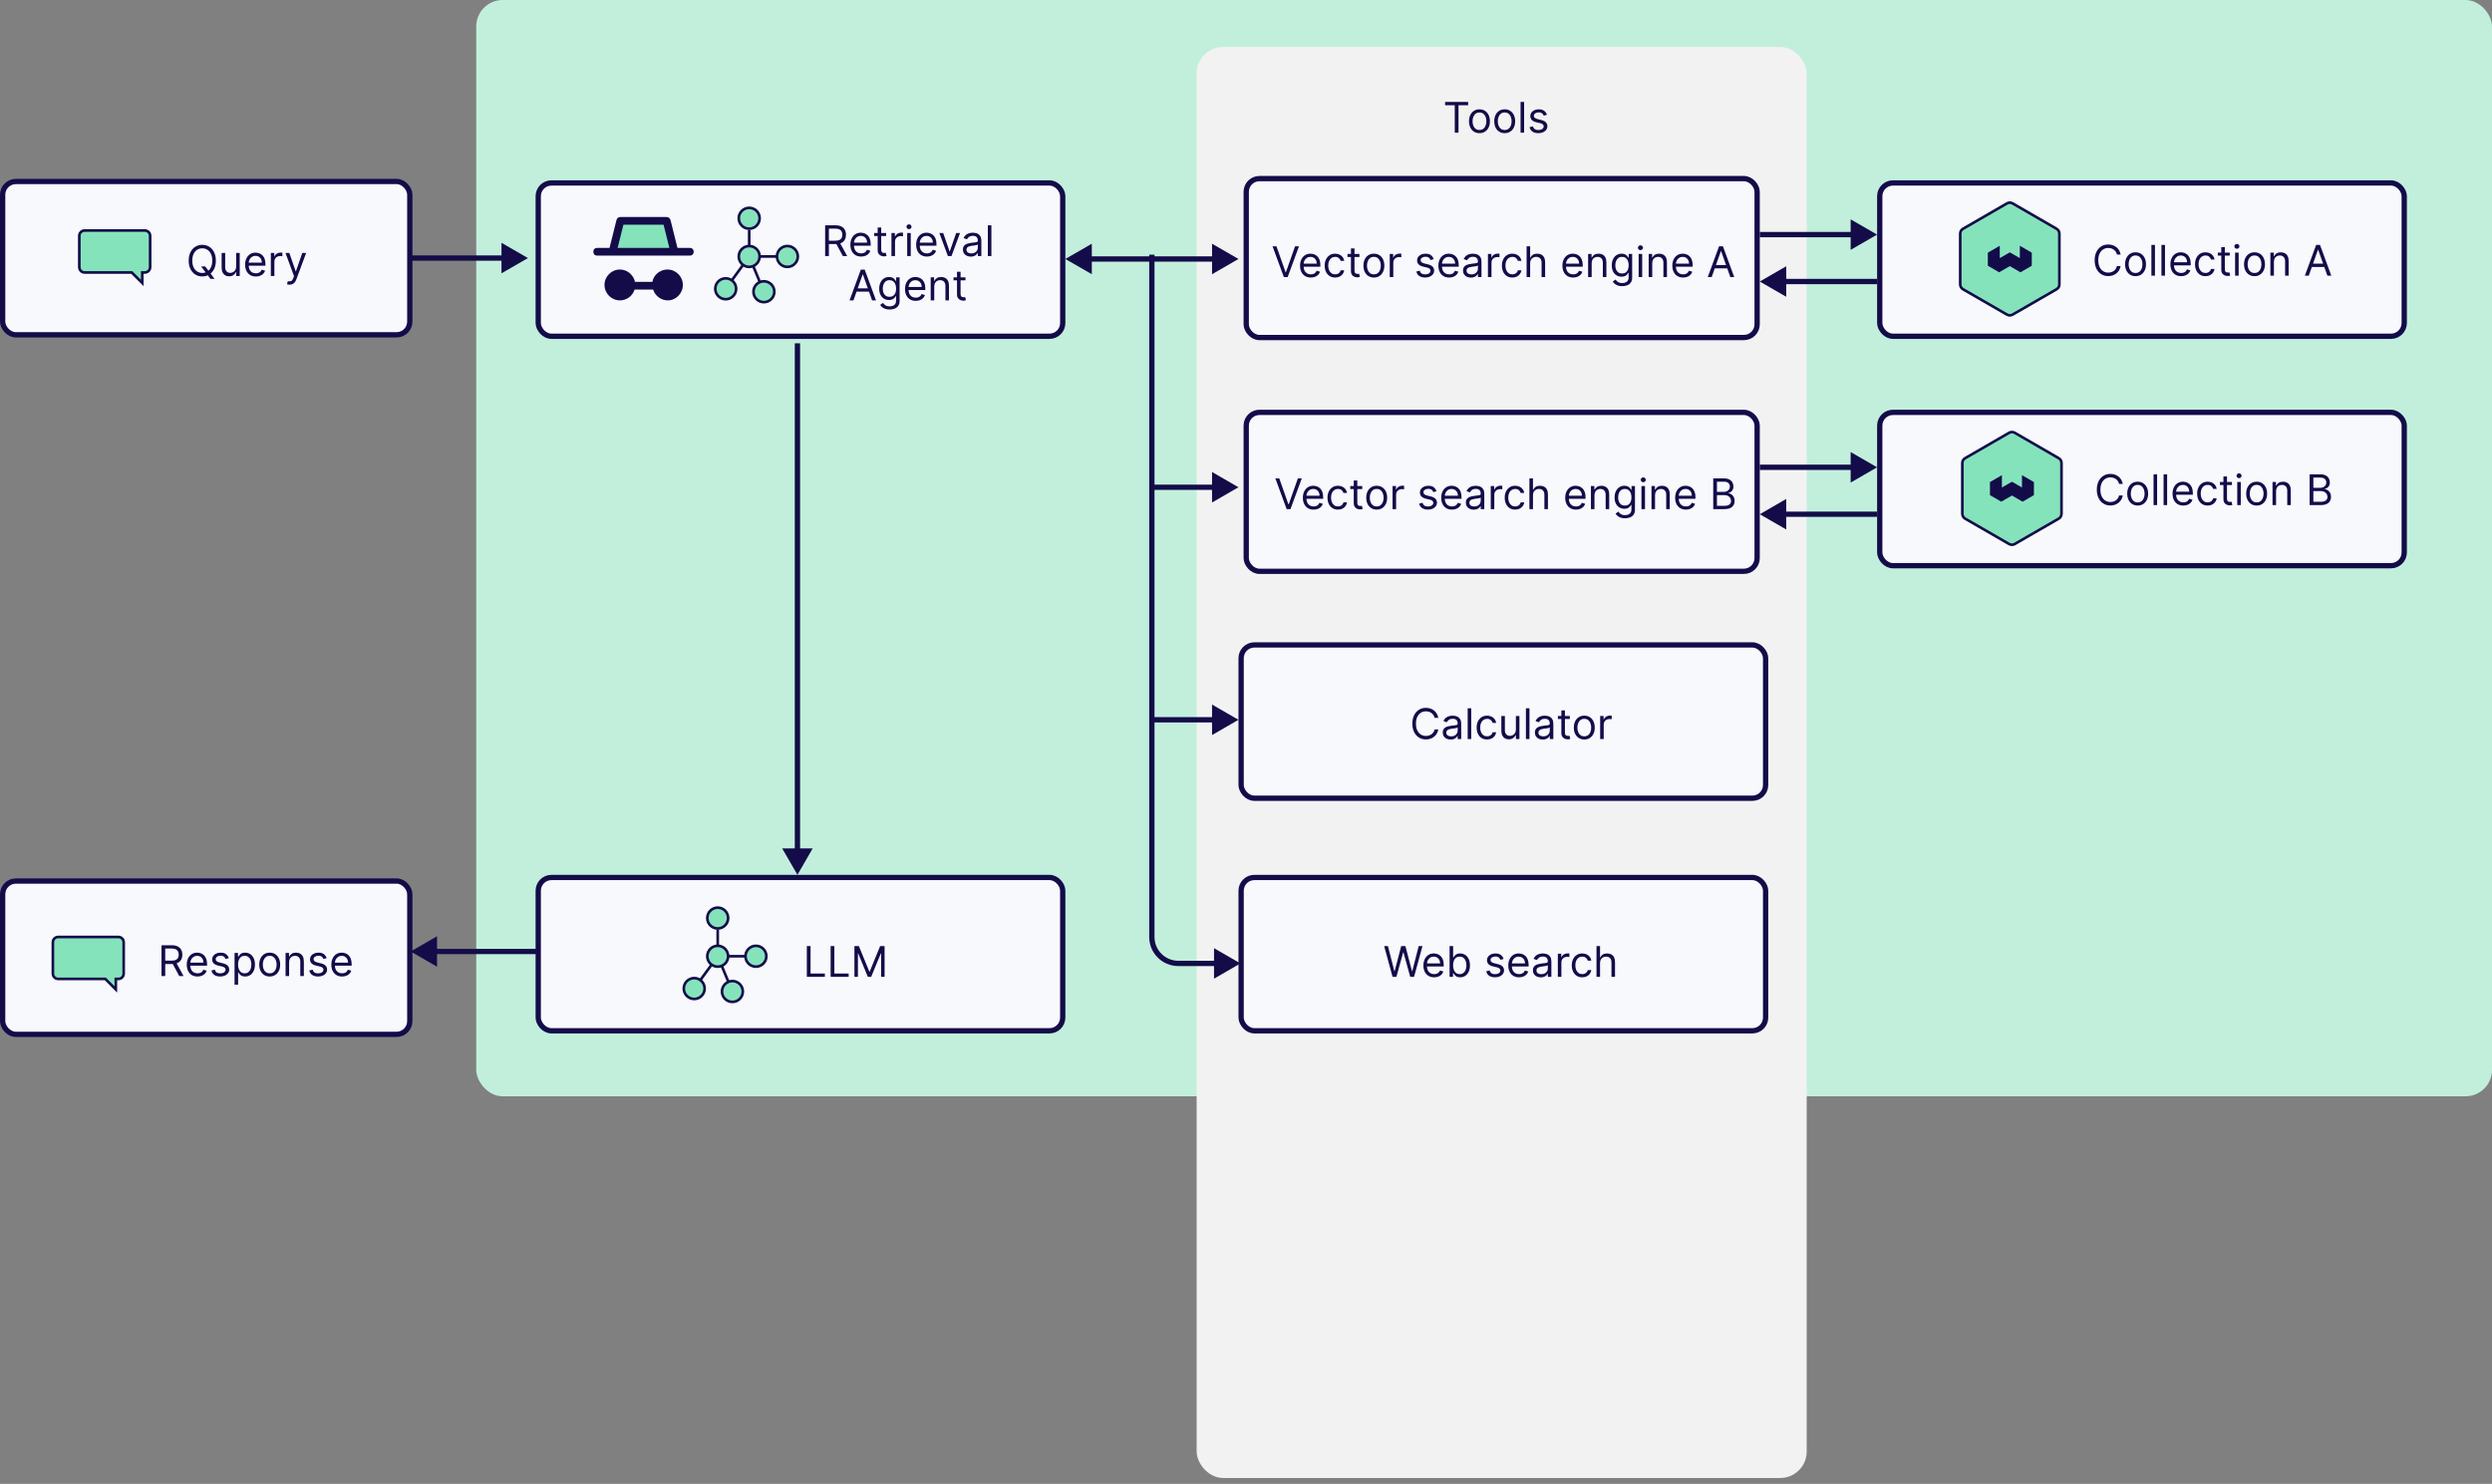 <svg width="225" height="134" viewBox="0 0 225 134" fill="none" xmlns="http://www.w3.org/2000/svg">
<rect x="0" y="0" width="225" height="134" fill="#808080" stroke="none"/>
<rect x="43" width="182" height="99" rx="2.387" fill="#C2EFDC"/>
<rect x="108.044" y="4.237" width="55.081" height="129.23" rx="2.387" fill="#F2F2F2"/>
<rect x="48.597" y="79.239" width="47.356" height="13.845" rx="1.194" fill="#F7F9FD" stroke="#130C49" stroke-width="0.477"/>
<rect x="48.597" y="16.521" width="47.356" height="13.845" rx="1.194" fill="#F7F9FD" stroke="#130C49" stroke-width="0.477"/>
<rect x="112.52" y="16.128" width="46.13" height="14.352" rx="1.194" fill="#F7F9FD" stroke="#130C49" stroke-width="0.477"/>
<rect x="169.72" y="16.521" width="47.356" height="13.845" rx="1.194" fill="#F7F9FD" stroke="#130C49" stroke-width="0.477"/>
<rect x="169.72" y="37.239" width="47.356" height="13.845" rx="1.194" fill="#F7F9FD" stroke="#130C49" stroke-width="0.477"/>
<rect x="112.52" y="37.239" width="46.13" height="14.352" rx="1.194" fill="#F7F9FD" stroke="#130C49" stroke-width="0.477"/>
<rect x="112.06" y="58.239" width="47.356" height="13.845" rx="1.194" fill="#F7F9FD" stroke="#130C49" stroke-width="0.477"/>
<rect x="112.06" y="79.239" width="47.356" height="13.845" rx="1.194" fill="#F7F9FD" stroke="#130C49" stroke-width="0.477"/>
<rect x="0.239" y="79.56" width="36.761" height="13.845" rx="1.194" fill="#F7F9FD" stroke="#130C49" stroke-width="0.477"/>
<rect x="0.239" y="16.389" width="36.761" height="13.845" rx="1.194" fill="#F7F9FD" stroke="#130C49" stroke-width="0.477"/>
<path d="M47.667 23.304L45.279 21.925L45.279 24.682L47.667 23.304ZM37.074 23.542L45.518 23.542L45.518 23.065L37.074 23.065L37.074 23.542Z" fill="#130C49"/>
<path d="M96.192 23.386L98.579 24.764V22.008L96.192 23.386ZM111.821 23.386L109.434 22.008V24.764L111.821 23.386ZM98.34 23.625H109.672V23.147H98.34V23.625Z" fill="#130C49"/>
<path d="M169.482 21.185L167.094 19.807V22.563L169.482 21.185ZM158.889 21.424H167.333V20.947H158.889V21.424Z" fill="#130C49"/>
<path d="M169.482 42.199L167.094 40.821V43.577L169.482 42.199ZM158.889 42.438H167.333V41.96H158.889V42.438Z" fill="#130C49"/>
<path d="M158.889 25.422L161.276 26.8V24.044L158.889 25.422ZM161.037 25.661H169.482V25.183H161.037V25.661Z" fill="#130C49"/>
<path d="M158.889 46.436L161.276 47.814V45.058L158.889 46.436ZM161.037 46.675H169.482V46.197H161.037V46.675Z" fill="#130C49"/>
<path d="M37.074 85.922L39.461 87.3L39.461 84.544L37.074 85.922ZM39.222 86.161L48.726 86.161L48.726 85.684L39.222 85.684L39.222 86.161Z" fill="#130C49"/>
<path d="M72 79L73.378 76.613L70.622 76.613L72 79ZM71.761 31L71.761 76.852L72.239 76.852L72.239 31L71.761 31Z" fill="#130C49"/>
<path d="M18.155 24.057H18.524L18.833 24.463L18.914 24.572L19.375 25.185H19.006L18.703 24.778L18.627 24.675L18.155 24.057ZM19.489 23.536C19.489 23.829 19.436 24.082 19.331 24.295C19.225 24.509 19.08 24.673 18.895 24.789C18.711 24.905 18.5 24.963 18.263 24.963C18.026 24.963 17.816 24.905 17.631 24.789C17.447 24.673 17.302 24.509 17.196 24.295C17.09 24.082 17.037 23.829 17.037 23.536C17.037 23.243 17.09 22.99 17.196 22.776C17.302 22.563 17.447 22.398 17.631 22.283C17.816 22.167 18.026 22.109 18.263 22.109C18.5 22.109 18.711 22.167 18.895 22.283C19.08 22.398 19.225 22.563 19.331 22.776C19.436 22.99 19.489 23.243 19.489 23.536ZM19.164 23.536C19.164 23.295 19.124 23.092 19.043 22.927C18.964 22.761 18.855 22.636 18.719 22.551C18.583 22.466 18.431 22.424 18.263 22.424C18.095 22.424 17.943 22.466 17.806 22.551C17.671 22.636 17.562 22.761 17.482 22.927C17.402 23.092 17.363 23.295 17.363 23.536C17.363 23.776 17.402 23.979 17.482 24.145C17.562 24.31 17.671 24.436 17.806 24.52C17.943 24.605 18.095 24.648 18.263 24.648C18.431 24.648 18.583 24.605 18.719 24.52C18.855 24.436 18.964 24.31 19.043 24.145C19.124 23.979 19.164 23.776 19.164 23.536ZM21.324 24.073V22.841H21.645V24.925H21.324V24.572H21.303C21.254 24.678 21.178 24.768 21.075 24.842C20.972 24.915 20.842 24.952 20.684 24.952C20.554 24.952 20.438 24.923 20.337 24.866C20.236 24.808 20.156 24.722 20.098 24.606C20.041 24.489 20.012 24.342 20.012 24.165V22.841H20.332V24.143C20.332 24.295 20.374 24.416 20.459 24.507C20.545 24.597 20.654 24.643 20.787 24.643C20.867 24.643 20.948 24.622 21.03 24.581C21.113 24.541 21.183 24.479 21.239 24.394C21.296 24.31 21.324 24.203 21.324 24.073ZM23.104 24.968C22.904 24.968 22.73 24.924 22.585 24.835C22.44 24.746 22.328 24.621 22.25 24.461C22.172 24.3 22.133 24.113 22.133 23.899C22.133 23.686 22.172 23.498 22.25 23.335C22.328 23.171 22.438 23.044 22.578 22.953C22.719 22.86 22.884 22.814 23.072 22.814C23.18 22.814 23.287 22.832 23.393 22.869C23.499 22.905 23.595 22.963 23.682 23.045C23.769 23.125 23.838 23.232 23.89 23.365C23.941 23.498 23.967 23.662 23.967 23.856V23.992H22.361V23.715H23.641C23.641 23.597 23.618 23.492 23.571 23.4C23.525 23.308 23.459 23.235 23.373 23.182C23.288 23.128 23.187 23.102 23.072 23.102C22.944 23.102 22.834 23.134 22.741 23.197C22.648 23.259 22.578 23.34 22.528 23.441C22.478 23.541 22.453 23.649 22.453 23.764V23.948C22.453 24.105 22.48 24.239 22.535 24.348C22.59 24.457 22.666 24.54 22.764 24.596C22.861 24.652 22.975 24.68 23.104 24.68C23.188 24.68 23.264 24.669 23.332 24.645C23.401 24.621 23.46 24.585 23.51 24.537C23.559 24.488 23.598 24.427 23.625 24.355L23.934 24.442C23.902 24.547 23.847 24.639 23.77 24.718C23.693 24.797 23.598 24.859 23.485 24.903C23.372 24.946 23.245 24.968 23.104 24.968ZM24.454 24.925V22.841H24.763V23.156H24.785C24.823 23.053 24.891 22.969 24.991 22.905C25.09 22.841 25.202 22.809 25.327 22.809C25.351 22.809 25.38 22.809 25.415 22.81C25.451 22.811 25.477 22.812 25.495 22.814V23.14C25.485 23.137 25.46 23.133 25.421 23.128C25.383 23.121 25.343 23.118 25.3 23.118C25.199 23.118 25.108 23.139 25.029 23.182C24.95 23.223 24.888 23.281 24.842 23.355C24.796 23.429 24.774 23.512 24.774 23.606V24.925H24.454ZM26.144 25.706C26.09 25.706 26.042 25.701 25.999 25.692C25.957 25.684 25.927 25.676 25.911 25.668L25.992 25.386C26.07 25.406 26.139 25.413 26.199 25.407C26.258 25.402 26.311 25.375 26.357 25.328C26.404 25.28 26.447 25.204 26.486 25.098L26.546 24.936L25.775 22.841H26.123L26.698 24.502H26.719L27.294 22.841H27.642L26.757 25.229C26.718 25.336 26.668 25.425 26.61 25.496C26.551 25.567 26.483 25.62 26.405 25.654C26.328 25.689 26.241 25.706 26.144 25.706Z" fill="#130C49"/>
<path d="M13.077 20.816H7.639C7.375 20.816 7.161 21.03 7.161 21.294V24.128C7.161 24.391 7.375 24.605 7.639 24.605H11.897L12.844 25.552V24.605H13.077C13.341 24.605 13.555 24.391 13.555 24.128V21.294C13.555 21.03 13.341 20.816 13.077 20.816Z" fill="#85E3BC" stroke="#130C49" stroke-width="0.239"/>
<path d="M14.582 88.137V85.359H15.521C15.738 85.359 15.916 85.397 16.055 85.471C16.195 85.544 16.298 85.645 16.365 85.773C16.431 85.902 16.465 86.048 16.465 86.211C16.465 86.375 16.431 86.52 16.365 86.647C16.298 86.773 16.195 86.873 16.057 86.945C15.918 87.016 15.742 87.052 15.526 87.052H14.767V86.748H15.516C15.664 86.748 15.783 86.727 15.874 86.683C15.965 86.64 16.031 86.578 16.072 86.499C16.113 86.418 16.134 86.323 16.134 86.211C16.134 86.1 16.113 86.003 16.072 85.92C16.03 85.837 15.964 85.772 15.872 85.727C15.781 85.681 15.66 85.658 15.51 85.658H14.919V88.137H14.582ZM15.89 86.889L16.573 88.137H16.183L15.51 86.889H15.89ZM17.833 88.181C17.632 88.181 17.459 88.136 17.314 88.048C17.169 87.958 17.057 87.833 16.979 87.673C16.901 87.512 16.862 87.325 16.862 87.112C16.862 86.898 16.901 86.71 16.979 86.548C17.057 86.384 17.167 86.257 17.307 86.165C17.448 86.073 17.613 86.027 17.801 86.027C17.909 86.027 18.016 86.045 18.122 86.081C18.228 86.117 18.324 86.176 18.411 86.257C18.498 86.338 18.567 86.445 18.618 86.578C18.67 86.71 18.696 86.874 18.696 87.068V87.204H17.09V86.927H18.37C18.37 86.81 18.347 86.705 18.3 86.613C18.254 86.52 18.188 86.448 18.102 86.394C18.017 86.341 17.916 86.314 17.801 86.314C17.673 86.314 17.563 86.346 17.47 86.409C17.377 86.472 17.306 86.553 17.257 86.653C17.207 86.754 17.182 86.861 17.182 86.976V87.161C17.182 87.318 17.209 87.451 17.264 87.561C17.319 87.669 17.395 87.752 17.493 87.809C17.59 87.865 17.704 87.893 17.833 87.893C17.917 87.893 17.993 87.881 18.061 87.858C18.13 87.833 18.189 87.797 18.239 87.749C18.288 87.701 18.327 87.64 18.354 87.568L18.663 87.654C18.631 87.759 18.576 87.852 18.499 87.931C18.422 88.01 18.327 88.071 18.214 88.115C18.101 88.159 17.974 88.181 17.833 88.181ZM20.658 86.52L20.371 86.602C20.353 86.554 20.326 86.507 20.291 86.462C20.256 86.416 20.209 86.378 20.15 86.348C20.09 86.318 20.014 86.303 19.921 86.303C19.793 86.303 19.687 86.333 19.602 86.392C19.518 86.45 19.476 86.523 19.476 86.613C19.476 86.692 19.505 86.755 19.562 86.801C19.62 86.847 19.711 86.886 19.834 86.916L20.143 86.993C20.329 87.038 20.468 87.107 20.559 87.2C20.651 87.292 20.696 87.411 20.696 87.557C20.696 87.676 20.662 87.783 20.593 87.877C20.525 87.971 20.43 88.045 20.308 88.099C20.186 88.153 20.044 88.181 19.883 88.181C19.67 88.181 19.494 88.135 19.355 88.042C19.216 87.95 19.128 87.815 19.09 87.638L19.394 87.562C19.423 87.674 19.478 87.758 19.558 87.814C19.64 87.871 19.746 87.898 19.877 87.898C20.026 87.898 20.145 87.867 20.232 87.803C20.321 87.739 20.365 87.662 20.365 87.573C20.365 87.501 20.34 87.44 20.289 87.391C20.239 87.341 20.161 87.304 20.056 87.28L19.709 87.199C19.518 87.153 19.378 87.083 19.288 86.988C19.2 86.893 19.155 86.773 19.155 86.629C19.155 86.511 19.189 86.407 19.255 86.317C19.321 86.227 19.412 86.156 19.527 86.104C19.643 86.053 19.774 86.027 19.921 86.027C20.127 86.027 20.288 86.072 20.406 86.162C20.524 86.253 20.608 86.372 20.658 86.52ZM21.178 88.918V86.054H21.487V86.385H21.525C21.549 86.349 21.581 86.303 21.623 86.246C21.665 86.19 21.726 86.139 21.805 86.095C21.884 86.049 21.992 86.027 22.128 86.027C22.303 86.027 22.457 86.071 22.591 86.158C22.725 86.246 22.83 86.37 22.905 86.531C22.98 86.692 23.017 86.882 23.017 87.101C23.017 87.322 22.98 87.513 22.905 87.675C22.83 87.836 22.726 87.96 22.593 88.049C22.46 88.137 22.306 88.181 22.133 88.181C21.999 88.181 21.892 88.158 21.811 88.114C21.731 88.069 21.669 88.018 21.626 87.961C21.582 87.903 21.549 87.855 21.525 87.817H21.498V88.918H21.178ZM21.493 87.096C21.493 87.253 21.516 87.392 21.562 87.512C21.608 87.631 21.675 87.725 21.764 87.793C21.853 87.86 21.961 87.893 22.09 87.893C22.223 87.893 22.335 87.858 22.424 87.787C22.515 87.716 22.583 87.62 22.628 87.5C22.674 87.379 22.697 87.244 22.697 87.096C22.697 86.949 22.674 86.817 22.629 86.7C22.585 86.581 22.518 86.487 22.427 86.419C22.338 86.349 22.225 86.314 22.09 86.314C21.959 86.314 21.85 86.347 21.761 86.413C21.673 86.478 21.606 86.57 21.561 86.687C21.515 86.804 21.493 86.94 21.493 87.096ZM24.352 88.181C24.164 88.181 23.999 88.136 23.857 88.046C23.716 87.957 23.605 87.832 23.526 87.671C23.447 87.51 23.408 87.322 23.408 87.106C23.408 86.889 23.447 86.7 23.526 86.538C23.605 86.376 23.716 86.251 23.857 86.161C23.999 86.072 24.164 86.027 24.352 86.027C24.54 86.027 24.704 86.072 24.846 86.161C24.987 86.251 25.098 86.376 25.176 86.538C25.256 86.7 25.296 86.889 25.296 87.106C25.296 87.322 25.256 87.51 25.176 87.671C25.098 87.832 24.987 87.957 24.846 88.046C24.704 88.136 24.54 88.181 24.352 88.181ZM24.352 87.893C24.495 87.893 24.612 87.856 24.704 87.783C24.797 87.71 24.865 87.614 24.909 87.494C24.953 87.375 24.976 87.246 24.976 87.106C24.976 86.967 24.953 86.837 24.909 86.717C24.865 86.597 24.797 86.5 24.704 86.426C24.612 86.351 24.495 86.314 24.352 86.314C24.209 86.314 24.091 86.351 23.999 86.426C23.907 86.5 23.839 86.597 23.794 86.717C23.75 86.837 23.728 86.967 23.728 87.106C23.728 87.246 23.75 87.375 23.794 87.494C23.839 87.614 23.907 87.71 23.999 87.783C24.091 87.856 24.209 87.893 24.352 87.893ZM26.104 86.884V88.137H25.784V86.054H26.094V86.379H26.121C26.169 86.274 26.244 86.189 26.343 86.124C26.443 86.059 26.571 86.027 26.728 86.027C26.869 86.027 26.993 86.056 27.099 86.114C27.204 86.171 27.287 86.257 27.345 86.374C27.404 86.49 27.434 86.636 27.434 86.814V88.137H27.113V86.835C27.113 86.671 27.071 86.544 26.986 86.453C26.901 86.361 26.784 86.314 26.636 86.314C26.534 86.314 26.443 86.337 26.362 86.381C26.283 86.425 26.22 86.49 26.174 86.575C26.128 86.66 26.104 86.763 26.104 86.884ZM29.494 86.52L29.207 86.602C29.189 86.554 29.162 86.507 29.127 86.462C29.092 86.416 29.045 86.378 28.985 86.348C28.926 86.318 28.849 86.303 28.756 86.303C28.629 86.303 28.523 86.333 28.438 86.392C28.354 86.45 28.311 86.523 28.311 86.613C28.311 86.692 28.34 86.755 28.398 86.801C28.456 86.847 28.547 86.886 28.669 86.916L28.979 86.993C29.165 87.038 29.304 87.107 29.395 87.2C29.486 87.292 29.532 87.411 29.532 87.557C29.532 87.676 29.498 87.783 29.429 87.877C29.361 87.971 29.266 88.045 29.144 88.099C29.022 88.153 28.88 88.181 28.718 88.181C28.506 88.181 28.33 88.135 28.191 88.042C28.052 87.95 27.963 87.815 27.926 87.638L28.23 87.562C28.259 87.674 28.314 87.758 28.394 87.814C28.476 87.871 28.582 87.898 28.713 87.898C28.862 87.898 28.981 87.867 29.068 87.803C29.157 87.739 29.201 87.662 29.201 87.573C29.201 87.501 29.176 87.44 29.125 87.391C29.075 87.341 28.997 87.304 28.892 87.28L28.545 87.199C28.354 87.153 28.214 87.083 28.124 86.988C28.036 86.893 27.991 86.773 27.991 86.629C27.991 86.511 28.024 86.407 28.09 86.317C28.157 86.227 28.248 86.156 28.363 86.104C28.479 86.053 28.61 86.027 28.756 86.027C28.962 86.027 29.124 86.072 29.242 86.162C29.36 86.253 29.444 86.372 29.494 86.52ZM30.887 88.181C30.687 88.181 30.514 88.136 30.368 88.048C30.223 87.958 30.112 87.833 30.033 87.673C29.955 87.512 29.916 87.325 29.916 87.112C29.916 86.898 29.955 86.71 30.033 86.548C30.112 86.384 30.221 86.257 30.361 86.165C30.502 86.073 30.667 86.027 30.855 86.027C30.963 86.027 31.07 86.045 31.176 86.081C31.282 86.117 31.378 86.176 31.465 86.257C31.552 86.338 31.621 86.445 31.673 86.578C31.724 86.71 31.75 86.874 31.75 87.068V87.204H30.144V86.927H31.424C31.424 86.81 31.401 86.705 31.354 86.613C31.308 86.52 31.242 86.448 31.156 86.394C31.071 86.341 30.971 86.314 30.855 86.314C30.727 86.314 30.617 86.346 30.524 86.409C30.432 86.472 30.361 86.553 30.311 86.653C30.261 86.754 30.236 86.861 30.236 86.976V87.161C30.236 87.318 30.264 87.451 30.318 87.561C30.373 87.669 30.449 87.752 30.547 87.809C30.645 87.865 30.758 87.893 30.887 87.893C30.971 87.893 31.047 87.881 31.115 87.858C31.184 87.833 31.243 87.797 31.293 87.749C31.343 87.701 31.381 87.64 31.408 87.568L31.717 87.654C31.685 87.759 31.63 87.852 31.553 87.931C31.477 88.01 31.381 88.071 31.268 88.115C31.155 88.159 31.028 88.181 30.887 88.181Z" fill="#130C49"/>
<path d="M10.69 84.611H5.252C4.988 84.611 4.774 84.825 4.774 85.088V87.922C4.774 88.186 4.988 88.4 5.252 88.4H9.51L10.457 89.347V88.4H10.69C10.954 88.4 11.168 88.186 11.168 87.922V85.088C11.168 84.825 10.954 84.611 10.69 84.611Z" fill="#85E3BC" stroke="#130C49" stroke-width="0.239"/>
<path d="M191.469 22.985H191.133C191.113 22.888 191.078 22.803 191.028 22.73C190.979 22.656 190.92 22.595 190.849 22.545C190.78 22.494 190.702 22.456 190.617 22.431C190.532 22.406 190.444 22.393 190.351 22.393C190.183 22.393 190.031 22.436 189.894 22.521C189.759 22.606 189.651 22.731 189.57 22.896C189.491 23.062 189.451 23.265 189.451 23.505C189.451 23.746 189.491 23.949 189.57 24.114C189.651 24.28 189.759 24.405 189.894 24.49C190.031 24.575 190.183 24.617 190.351 24.617C190.444 24.617 190.532 24.605 190.617 24.579C190.702 24.554 190.78 24.517 190.849 24.467C190.92 24.416 190.979 24.354 191.028 24.281C191.078 24.207 191.113 24.122 191.133 24.026H191.469C191.444 24.168 191.398 24.295 191.331 24.407C191.264 24.519 191.181 24.615 191.081 24.693C190.982 24.771 190.87 24.83 190.746 24.871C190.623 24.912 190.492 24.932 190.351 24.932C190.115 24.932 189.904 24.874 189.719 24.759C189.535 24.643 189.39 24.478 189.284 24.265C189.178 24.051 189.125 23.798 189.125 23.505C189.125 23.212 189.178 22.959 189.284 22.746C189.39 22.532 189.535 22.368 189.719 22.252C189.904 22.136 190.115 22.078 190.351 22.078C190.492 22.078 190.623 22.099 190.746 22.14C190.87 22.18 190.982 22.24 191.081 22.319C191.181 22.396 191.264 22.491 191.331 22.603C191.398 22.715 191.444 22.842 191.469 22.985ZM192.815 24.938C192.627 24.938 192.462 24.893 192.32 24.803C192.179 24.714 192.069 24.588 191.989 24.427C191.911 24.267 191.871 24.078 191.871 23.863C191.871 23.646 191.911 23.457 191.989 23.295C192.069 23.133 192.179 23.008 192.32 22.918C192.462 22.828 192.627 22.784 192.815 22.784C193.004 22.784 193.168 22.828 193.309 22.918C193.451 23.008 193.561 23.133 193.64 23.295C193.72 23.457 193.759 23.646 193.759 23.863C193.759 24.078 193.72 24.267 193.64 24.427C193.561 24.588 193.451 24.714 193.309 24.803C193.168 24.893 193.004 24.938 192.815 24.938ZM192.815 24.65C192.958 24.65 193.076 24.613 193.168 24.54C193.26 24.467 193.329 24.371 193.373 24.251C193.417 24.132 193.439 24.003 193.439 23.863C193.439 23.724 193.417 23.594 193.373 23.474C193.329 23.354 193.26 23.257 193.168 23.183C193.076 23.108 192.958 23.071 192.815 23.071C192.673 23.071 192.555 23.108 192.463 23.183C192.371 23.257 192.302 23.354 192.258 23.474C192.214 23.594 192.192 23.724 192.192 23.863C192.192 24.003 192.214 24.132 192.258 24.251C192.302 24.371 192.371 24.467 192.463 24.54C192.555 24.613 192.673 24.65 192.815 24.65ZM194.568 22.116V24.894H194.248V22.116H194.568ZM195.474 22.116V24.894H195.154V22.116H195.474ZM196.934 24.938C196.733 24.938 196.56 24.893 196.415 24.805C196.27 24.715 196.158 24.59 196.08 24.43C196.002 24.269 195.963 24.082 195.963 23.869C195.963 23.655 196.002 23.467 196.08 23.305C196.158 23.141 196.268 23.013 196.408 22.922C196.549 22.83 196.714 22.784 196.902 22.784C197.01 22.784 197.117 22.802 197.223 22.838C197.329 22.874 197.425 22.933 197.512 23.014C197.599 23.095 197.668 23.201 197.719 23.334C197.771 23.467 197.797 23.631 197.797 23.825V23.961H196.191V23.684H197.471C197.471 23.567 197.448 23.462 197.401 23.37C197.355 23.277 197.289 23.205 197.203 23.151C197.118 23.098 197.017 23.071 196.902 23.071C196.774 23.071 196.664 23.103 196.571 23.166C196.478 23.229 196.407 23.31 196.358 23.41C196.308 23.511 196.283 23.618 196.283 23.733V23.918C196.283 24.075 196.31 24.208 196.364 24.318C196.42 24.426 196.496 24.509 196.594 24.566C196.691 24.622 196.805 24.65 196.934 24.65C197.018 24.65 197.094 24.638 197.162 24.615C197.231 24.59 197.29 24.554 197.34 24.506C197.389 24.457 197.428 24.397 197.455 24.325L197.764 24.411C197.732 24.516 197.677 24.608 197.6 24.688C197.523 24.767 197.428 24.828 197.315 24.872C197.202 24.916 197.075 24.938 196.934 24.938ZM199.13 24.938C198.935 24.938 198.766 24.891 198.625 24.799C198.484 24.707 198.376 24.58 198.3 24.418C198.224 24.256 198.186 24.071 198.186 23.863C198.186 23.652 198.225 23.465 198.303 23.303C198.381 23.14 198.491 23.013 198.631 22.922C198.772 22.83 198.936 22.784 199.125 22.784C199.271 22.784 199.403 22.811 199.521 22.865C199.638 22.919 199.734 22.995 199.809 23.093C199.885 23.191 199.931 23.305 199.949 23.435H199.629C199.605 23.34 199.55 23.256 199.466 23.183C199.383 23.108 199.271 23.071 199.13 23.071C199.005 23.071 198.896 23.104 198.802 23.169C198.709 23.233 198.636 23.324 198.583 23.442C198.532 23.558 198.506 23.695 198.506 23.852C198.506 24.013 198.531 24.154 198.582 24.273C198.634 24.392 198.706 24.485 198.799 24.551C198.893 24.617 199.003 24.65 199.13 24.65C199.213 24.65 199.289 24.636 199.356 24.607C199.424 24.578 199.482 24.536 199.529 24.482C199.576 24.427 199.609 24.362 199.629 24.287H199.949C199.931 24.41 199.886 24.52 199.815 24.619C199.744 24.716 199.651 24.794 199.534 24.852C199.418 24.909 199.284 24.938 199.13 24.938ZM201.323 22.811V23.082H200.243V22.811H201.323ZM200.558 22.312H200.878V24.297C200.878 24.388 200.891 24.456 200.918 24.501C200.945 24.545 200.979 24.575 201.021 24.59C201.063 24.605 201.108 24.612 201.155 24.612C201.19 24.612 201.219 24.61 201.242 24.607C201.264 24.602 201.282 24.598 201.296 24.596L201.361 24.883C201.339 24.891 201.309 24.899 201.27 24.908C201.231 24.917 201.182 24.921 201.122 24.921C201.032 24.921 200.943 24.902 200.857 24.863C200.771 24.824 200.699 24.765 200.642 24.685C200.586 24.606 200.558 24.505 200.558 24.384V22.312ZM201.805 24.894V22.811H202.125V24.894H201.805ZM201.967 22.464C201.905 22.464 201.851 22.442 201.806 22.4C201.762 22.357 201.739 22.306 201.739 22.247C201.739 22.187 201.762 22.136 201.806 22.093C201.851 22.051 201.905 22.03 201.967 22.03C202.03 22.03 202.083 22.051 202.127 22.093C202.173 22.136 202.195 22.187 202.195 22.247C202.195 22.306 202.173 22.357 202.127 22.4C202.083 22.442 202.03 22.464 201.967 22.464ZM203.557 24.938C203.369 24.938 203.204 24.893 203.062 24.803C202.921 24.714 202.811 24.588 202.731 24.427C202.653 24.267 202.613 24.078 202.613 23.863C202.613 23.646 202.653 23.457 202.731 23.295C202.811 23.133 202.921 23.008 203.062 22.918C203.204 22.828 203.369 22.784 203.557 22.784C203.745 22.784 203.91 22.828 204.051 22.918C204.193 23.008 204.303 23.133 204.382 23.295C204.461 23.457 204.501 23.646 204.501 23.863C204.501 24.078 204.461 24.267 204.382 24.427C204.303 24.588 204.193 24.714 204.051 24.803C203.91 24.893 203.745 24.938 203.557 24.938ZM203.557 24.65C203.7 24.65 203.818 24.613 203.91 24.54C204.002 24.467 204.07 24.371 204.115 24.251C204.159 24.132 204.181 24.003 204.181 23.863C204.181 23.724 204.159 23.594 204.115 23.474C204.07 23.354 204.002 23.257 203.91 23.183C203.818 23.108 203.7 23.071 203.557 23.071C203.414 23.071 203.297 23.108 203.205 23.183C203.112 23.257 203.044 23.354 203 23.474C202.955 23.594 202.933 23.724 202.933 23.863C202.933 24.003 202.955 24.132 203 24.251C203.044 24.371 203.112 24.467 203.205 24.54C203.297 24.613 203.414 24.65 203.557 24.65ZM205.31 23.641V24.894H204.99V22.811H205.299V23.136H205.326C205.375 23.031 205.449 22.946 205.549 22.881C205.648 22.816 205.776 22.784 205.934 22.784C206.075 22.784 206.198 22.813 206.304 22.87C206.41 22.927 206.492 23.014 206.551 23.131C206.61 23.247 206.639 23.393 206.639 23.57V24.894H206.319V23.592C206.319 23.428 206.276 23.301 206.191 23.21C206.106 23.117 205.99 23.071 205.842 23.071C205.739 23.071 205.648 23.093 205.568 23.138C205.488 23.182 205.425 23.247 205.379 23.332C205.333 23.417 205.31 23.52 205.31 23.641ZM208.455 24.894H208.103L209.123 22.116H209.47L210.49 24.894H210.137L209.307 22.556H209.285L208.455 24.894ZM208.586 23.809H210.007V24.108H208.586V23.809Z" fill="#130C49"/>
<path d="M130.476 9.502V9.204H132.559V9.502H131.686V11.981H131.349V9.502H130.476ZM133.579 12.025C133.391 12.025 133.226 11.98 133.084 11.89C132.943 11.801 132.832 11.676 132.753 11.515C132.674 11.354 132.635 11.166 132.635 10.951C132.635 10.734 132.674 10.544 132.753 10.382C132.832 10.22 132.943 10.095 133.084 10.005C133.226 9.916 133.391 9.871 133.579 9.871C133.767 9.871 133.932 9.916 134.073 10.005C134.215 10.095 134.325 10.22 134.404 10.382C134.483 10.544 134.523 10.734 134.523 10.951C134.523 11.166 134.483 11.354 134.404 11.515C134.325 11.676 134.215 11.801 134.073 11.89C133.932 11.98 133.767 12.025 133.579 12.025ZM133.579 11.737C133.722 11.737 133.839 11.701 133.932 11.627C134.024 11.554 134.092 11.458 134.136 11.338C134.181 11.219 134.203 11.09 134.203 10.951C134.203 10.811 134.181 10.682 134.136 10.561C134.092 10.441 134.024 10.344 133.932 10.27C133.839 10.196 133.722 10.159 133.579 10.159C133.436 10.159 133.318 10.196 133.226 10.27C133.134 10.344 133.066 10.441 133.021 10.561C132.977 10.682 132.955 10.811 132.955 10.951C132.955 11.09 132.977 11.219 133.021 11.338C133.066 11.458 133.134 11.554 133.226 11.627C133.318 11.701 133.436 11.737 133.579 11.737ZM135.858 12.025C135.67 12.025 135.505 11.98 135.363 11.89C135.222 11.801 135.111 11.676 135.032 11.515C134.953 11.354 134.914 11.166 134.914 10.951C134.914 10.734 134.953 10.544 135.032 10.382C135.111 10.22 135.222 10.095 135.363 10.005C135.505 9.916 135.67 9.871 135.858 9.871C136.046 9.871 136.21 9.916 136.351 10.005C136.493 10.095 136.604 10.22 136.682 10.382C136.762 10.544 136.802 10.734 136.802 10.951C136.802 11.166 136.762 11.354 136.682 11.515C136.604 11.676 136.493 11.801 136.351 11.89C136.21 11.98 136.046 12.025 135.858 12.025ZM135.858 11.737C136.001 11.737 136.118 11.701 136.21 11.627C136.303 11.554 136.371 11.458 136.415 11.338C136.46 11.219 136.482 11.09 136.482 10.951C136.482 10.811 136.46 10.682 136.415 10.561C136.371 10.441 136.303 10.344 136.21 10.27C136.118 10.196 136.001 10.159 135.858 10.159C135.715 10.159 135.597 10.196 135.505 10.27C135.413 10.344 135.345 10.441 135.3 10.561C135.256 10.682 135.234 10.811 135.234 10.951C135.234 11.09 135.256 11.219 135.3 11.338C135.345 11.458 135.413 11.554 135.505 11.627C135.597 11.701 135.715 11.737 135.858 11.737ZM137.61 9.204V11.981H137.29V9.204H137.61ZM139.672 10.365L139.385 10.446C139.367 10.398 139.34 10.352 139.305 10.306C139.27 10.26 139.223 10.222 139.164 10.192C139.104 10.163 139.028 10.148 138.935 10.148C138.807 10.148 138.701 10.177 138.616 10.236C138.532 10.294 138.49 10.367 138.49 10.457C138.49 10.537 138.519 10.599 138.576 10.645C138.634 10.691 138.725 10.73 138.848 10.761L139.157 10.837C139.343 10.882 139.482 10.951 139.573 11.044C139.665 11.136 139.71 11.255 139.71 11.401C139.71 11.52 139.676 11.627 139.607 11.721C139.539 11.815 139.444 11.889 139.322 11.943C139.2 11.998 139.058 12.025 138.897 12.025C138.684 12.025 138.508 11.979 138.369 11.886C138.23 11.794 138.142 11.659 138.104 11.482L138.408 11.406C138.437 11.518 138.492 11.602 138.572 11.659C138.654 11.715 138.76 11.743 138.891 11.743C139.04 11.743 139.159 11.711 139.246 11.648C139.335 11.584 139.379 11.507 139.379 11.417C139.379 11.345 139.354 11.284 139.303 11.235C139.253 11.186 139.175 11.149 139.07 11.124L138.723 11.043C138.532 10.998 138.392 10.928 138.303 10.833C138.214 10.737 138.17 10.617 138.17 10.473C138.17 10.356 138.203 10.252 138.269 10.161C138.336 10.071 138.426 10 138.541 9.948C138.657 9.897 138.788 9.871 138.935 9.871C139.141 9.871 139.303 9.916 139.42 10.007C139.539 10.097 139.623 10.216 139.672 10.365Z" fill="#130C49"/>
<path d="M191.663 43.7H191.326C191.306 43.603 191.272 43.518 191.222 43.445C191.173 43.372 191.113 43.31 191.043 43.261C190.973 43.21 190.896 43.172 190.811 43.147C190.726 43.121 190.637 43.109 190.545 43.109C190.377 43.109 190.224 43.151 190.088 43.236C189.952 43.321 189.844 43.447 189.764 43.612C189.684 43.777 189.644 43.98 189.644 44.221C189.644 44.461 189.684 44.664 189.764 44.83C189.844 44.995 189.952 45.121 190.088 45.206C190.224 45.291 190.377 45.333 190.545 45.333C190.637 45.333 190.726 45.32 190.811 45.295C190.896 45.27 190.973 45.232 191.043 45.182C191.113 45.132 191.173 45.07 191.222 44.997C191.272 44.922 191.306 44.838 191.326 44.742H191.663C191.637 44.884 191.591 45.011 191.524 45.123C191.457 45.235 191.374 45.33 191.275 45.409C191.175 45.487 191.064 45.546 190.94 45.587C190.817 45.627 190.685 45.648 190.545 45.648C190.308 45.648 190.097 45.59 189.913 45.474C189.729 45.358 189.583 45.194 189.478 44.98C189.372 44.767 189.319 44.514 189.319 44.221C189.319 43.928 189.372 43.675 189.478 43.461C189.583 43.248 189.729 43.083 189.913 42.968C190.097 42.852 190.308 42.794 190.545 42.794C190.685 42.794 190.817 42.814 190.94 42.855C191.064 42.896 191.175 42.956 191.275 43.034C191.374 43.112 191.457 43.207 191.524 43.319C191.591 43.43 191.637 43.557 191.663 43.7ZM193.009 45.653C192.821 45.653 192.656 45.608 192.514 45.519C192.373 45.429 192.263 45.304 192.183 45.143C192.104 44.982 192.065 44.794 192.065 44.579C192.065 44.362 192.104 44.172 192.183 44.011C192.263 43.849 192.373 43.723 192.514 43.634C192.656 43.544 192.821 43.499 193.009 43.499C193.197 43.499 193.362 43.544 193.503 43.634C193.645 43.723 193.755 43.849 193.834 44.011C193.913 44.172 193.953 44.362 193.953 44.579C193.953 44.794 193.913 44.982 193.834 45.143C193.755 45.304 193.645 45.429 193.503 45.519C193.362 45.608 193.197 45.653 193.009 45.653ZM193.009 45.366C193.152 45.366 193.269 45.329 193.362 45.256C193.454 45.182 193.522 45.086 193.566 44.967C193.611 44.847 193.633 44.718 193.633 44.579C193.633 44.44 193.611 44.31 193.566 44.19C193.522 44.069 193.454 43.972 193.362 43.898C193.269 43.824 193.152 43.787 193.009 43.787C192.866 43.787 192.749 43.824 192.656 43.898C192.564 43.972 192.496 44.069 192.452 44.19C192.407 44.31 192.385 44.44 192.385 44.579C192.385 44.718 192.407 44.847 192.452 44.967C192.496 45.086 192.564 45.182 192.656 45.256C192.749 45.329 192.866 45.366 193.009 45.366ZM194.762 42.832V45.61H194.442V42.832H194.762ZM195.668 42.832V45.61H195.348V42.832H195.668ZM197.128 45.653C196.927 45.653 196.754 45.609 196.608 45.52C196.464 45.431 196.352 45.306 196.273 45.146C196.196 44.985 196.157 44.798 196.157 44.584C196.157 44.371 196.196 44.183 196.273 44.02C196.352 43.856 196.461 43.729 196.601 43.638C196.743 43.545 196.907 43.499 197.095 43.499C197.204 43.499 197.311 43.517 197.417 43.554C197.522 43.59 197.619 43.648 197.706 43.73C197.792 43.81 197.861 43.917 197.913 44.05C197.965 44.183 197.99 44.347 197.99 44.541V44.677H196.384V44.4H197.665C197.665 44.282 197.641 44.178 197.594 44.085C197.548 43.993 197.482 43.92 197.396 43.867C197.311 43.814 197.211 43.787 197.095 43.787C196.968 43.787 196.857 43.819 196.764 43.882C196.672 43.944 196.601 44.026 196.551 44.126C196.502 44.226 196.477 44.334 196.477 44.449V44.633C196.477 44.791 196.504 44.924 196.558 45.033C196.613 45.142 196.69 45.224 196.787 45.282C196.885 45.338 196.998 45.366 197.128 45.366C197.212 45.366 197.288 45.354 197.356 45.33C197.424 45.306 197.484 45.27 197.533 45.222C197.583 45.173 197.621 45.112 197.649 45.04L197.958 45.127C197.925 45.232 197.871 45.324 197.794 45.404C197.717 45.482 197.622 45.544 197.509 45.588C197.396 45.631 197.269 45.653 197.128 45.653ZM199.324 45.653C199.128 45.653 198.96 45.607 198.819 45.515C198.678 45.423 198.569 45.295 198.494 45.134C198.418 44.972 198.38 44.787 198.38 44.579C198.38 44.367 198.418 44.181 198.496 44.019C198.575 43.856 198.684 43.729 198.824 43.638C198.966 43.545 199.13 43.499 199.318 43.499C199.465 43.499 199.597 43.526 199.714 43.581C199.832 43.635 199.928 43.711 200.003 43.809C200.078 43.906 200.125 44.02 200.143 44.15H199.823C199.798 44.055 199.744 43.971 199.66 43.898C199.577 43.824 199.465 43.787 199.324 43.787C199.199 43.787 199.089 43.819 198.995 43.885C198.902 43.949 198.829 44.04 198.777 44.157C198.725 44.274 198.7 44.411 198.7 44.568C198.7 44.729 198.725 44.869 198.776 44.989C198.827 45.108 198.899 45.201 198.993 45.267C199.087 45.333 199.197 45.366 199.324 45.366C199.407 45.366 199.482 45.351 199.55 45.322C199.618 45.293 199.675 45.252 199.722 45.197C199.769 45.143 199.803 45.078 199.823 45.002H200.143C200.125 45.125 200.08 45.236 200.008 45.334C199.938 45.432 199.844 45.51 199.728 45.568C199.612 45.625 199.477 45.653 199.324 45.653ZM201.517 43.526V43.798H200.437V43.526H201.517ZM200.752 43.027H201.072V45.013C201.072 45.103 201.085 45.171 201.111 45.216C201.138 45.261 201.173 45.291 201.214 45.306C201.257 45.32 201.301 45.328 201.348 45.328C201.384 45.328 201.413 45.326 201.435 45.322C201.458 45.318 201.476 45.314 201.49 45.311L201.555 45.599C201.533 45.607 201.503 45.615 201.464 45.623C201.425 45.632 201.376 45.637 201.316 45.637C201.226 45.637 201.137 45.617 201.05 45.578C200.964 45.54 200.893 45.48 200.836 45.401C200.78 45.321 200.752 45.221 200.752 45.1V43.027ZM201.998 45.61V43.526H202.318V45.61H201.998ZM202.161 43.179C202.099 43.179 202.045 43.158 202 43.115C201.955 43.073 201.933 43.022 201.933 42.962C201.933 42.903 201.955 42.852 202 42.809C202.045 42.767 202.099 42.745 202.161 42.745C202.223 42.745 202.277 42.767 202.321 42.809C202.366 42.852 202.389 42.903 202.389 42.962C202.389 43.022 202.366 43.073 202.321 43.115C202.277 43.158 202.223 43.179 202.161 43.179ZM203.751 45.653C203.563 45.653 203.398 45.608 203.256 45.519C203.115 45.429 203.004 45.304 202.925 45.143C202.846 44.982 202.807 44.794 202.807 44.579C202.807 44.362 202.846 44.172 202.925 44.011C203.004 43.849 203.115 43.723 203.256 43.634C203.398 43.544 203.563 43.499 203.751 43.499C203.939 43.499 204.103 43.544 204.245 43.634C204.386 43.723 204.497 43.849 204.575 44.011C204.655 44.172 204.695 44.362 204.695 44.579C204.695 44.794 204.655 44.982 204.575 45.143C204.497 45.304 204.386 45.429 204.245 45.519C204.103 45.608 203.939 45.653 203.751 45.653ZM203.751 45.366C203.894 45.366 204.011 45.329 204.103 45.256C204.196 45.182 204.264 45.086 204.308 44.967C204.353 44.847 204.375 44.718 204.375 44.579C204.375 44.44 204.353 44.31 204.308 44.19C204.264 44.069 204.196 43.972 204.103 43.898C204.011 43.824 203.894 43.787 203.751 43.787C203.608 43.787 203.49 43.824 203.398 43.898C203.306 43.972 203.238 44.069 203.193 44.19C203.149 44.31 203.127 44.44 203.127 44.579C203.127 44.718 203.149 44.847 203.193 44.967C203.238 45.086 203.306 45.182 203.398 45.256C203.49 45.329 203.608 45.366 203.751 45.366ZM205.503 44.356V45.61H205.183V43.526H205.493V43.852H205.52C205.569 43.746 205.643 43.661 205.742 43.597C205.842 43.532 205.97 43.499 206.127 43.499C206.268 43.499 206.392 43.528 206.498 43.586C206.603 43.643 206.686 43.73 206.744 43.847C206.803 43.962 206.833 44.109 206.833 44.286V45.61H206.513V44.308C206.513 44.144 206.47 44.017 206.385 43.925C206.3 43.833 206.183 43.787 206.035 43.787C205.933 43.787 205.842 43.809 205.761 43.853C205.682 43.898 205.619 43.962 205.573 44.047C205.527 44.132 205.503 44.235 205.503 44.356ZM208.535 45.61V42.832H209.506C209.7 42.832 209.859 42.865 209.985 42.932C210.111 42.998 210.204 43.087 210.266 43.2C210.327 43.311 210.358 43.434 210.358 43.57C210.358 43.689 210.337 43.788 210.294 43.865C210.253 43.943 210.197 44.005 210.129 44.05C210.061 44.095 209.987 44.129 209.908 44.15V44.178C209.993 44.183 210.078 44.213 210.164 44.267C210.25 44.321 210.322 44.399 210.38 44.5C210.438 44.602 210.466 44.725 210.466 44.872C210.466 45.011 210.435 45.136 210.372 45.248C210.308 45.359 210.208 45.447 210.072 45.512C209.935 45.577 209.758 45.61 209.539 45.61H208.535ZM208.871 45.311H209.539C209.758 45.311 209.914 45.269 210.007 45.184C210.1 45.098 210.146 44.994 210.146 44.872C210.146 44.778 210.122 44.691 210.075 44.611C210.027 44.531 209.958 44.467 209.87 44.419C209.781 44.37 209.676 44.346 209.555 44.346H208.871V45.311ZM208.871 44.053H209.495C209.597 44.053 209.688 44.033 209.769 43.993C209.852 43.953 209.917 43.897 209.965 43.825C210.013 43.752 210.038 43.667 210.038 43.57C210.038 43.448 209.995 43.344 209.91 43.259C209.825 43.173 209.691 43.13 209.506 43.13H208.871V44.053Z" fill="#130C49"/>
<path d="M177.236 20.662L177.236 20.661L181.21 18.366C181.21 18.366 181.21 18.366 181.21 18.366C181.367 18.276 181.557 18.276 181.714 18.366C181.714 18.366 181.714 18.366 181.714 18.366L185.688 20.661C185.688 20.661 185.688 20.661 185.688 20.661C185.842 20.751 185.938 20.917 185.938 21.096V25.684C185.938 25.864 185.844 26.029 185.688 26.119L185.688 26.119L181.714 28.411C181.714 28.411 181.714 28.412 181.714 28.412C181.557 28.501 181.367 28.501 181.21 28.412C181.21 28.412 181.21 28.411 181.21 28.411L177.236 26.119C177.236 26.119 177.236 26.119 177.236 26.119C177.082 26.029 176.986 25.863 176.986 25.684V21.096C176.986 20.916 177.08 20.751 177.236 20.662Z" fill="#85E3BC" stroke="#130C49" stroke-width="0.239"/>
<path d="M182.369 22.194V23.309L181.464 22.786L180.557 23.309V22.194L179.479 22.817V23.997L180.5 24.589L181.464 24.032L182.426 24.589L183.447 23.997V22.817L182.369 22.194Z" fill="#130C49"/>
<path d="M177.429 41.377L177.429 41.377L181.403 39.081C181.403 39.081 181.403 39.081 181.403 39.081C181.559 38.991 181.75 38.991 181.907 39.081C181.907 39.081 181.907 39.081 181.907 39.081L185.88 41.377C185.88 41.377 185.88 41.377 185.881 41.377C186.035 41.466 186.131 41.632 186.131 41.811V46.4C186.131 46.579 186.037 46.744 185.881 46.834L185.881 46.834L181.907 49.127C181.907 49.127 181.907 49.127 181.907 49.127C181.75 49.216 181.559 49.216 181.403 49.127C181.403 49.127 181.403 49.127 181.403 49.127L177.429 46.834C177.429 46.834 177.429 46.834 177.429 46.834C177.275 46.744 177.178 46.578 177.178 46.4V41.811C177.178 41.631 177.273 41.466 177.429 41.377Z" fill="#85E3BC" stroke="#130C49" stroke-width="0.239"/>
<path d="M182.561 42.909V44.024L181.657 43.501L180.749 44.024V42.909L179.671 43.532V44.713L180.692 45.304L181.657 44.747L182.618 45.304L183.64 44.713V43.532L182.561 42.909Z" fill="#130C49"/>
<path d="M72.848 88.21V85.432H73.185V87.911H74.476V88.21H72.848ZM74.997 88.21V85.432H75.333V87.911H76.624V88.21H74.997ZM77.145 85.432H77.546L78.49 87.738H78.523L79.467 85.432H79.868V88.21H79.554V86.099H79.527L78.659 88.21H78.355L77.487 86.099H77.46V88.21H77.145V85.432Z" fill="#130C49"/>
<path d="M64.802 83.964V86.351M64.802 86.351H68.251M64.802 86.351L66.129 89.534M64.802 86.351L62.68 89.269" stroke="#130C49" stroke-width="0.239"/>
<circle cx="64.802" cy="82.903" r="0.942" fill="#85E3BC" stroke="#130C49" stroke-width="0.239"/>
<circle cx="64.802" cy="86.351" r="0.942" fill="#85E3BC" stroke="#130C49" stroke-width="0.239"/>
<circle cx="68.251" cy="86.351" r="0.942" fill="#85E3BC" stroke="#130C49" stroke-width="0.239"/>
<circle cx="66.128" cy="89.534" r="0.942" fill="#85E3BC" stroke="#130C49" stroke-width="0.239"/>
<circle cx="62.68" cy="89.268" r="0.942" fill="#85E3BC" stroke="#130C49" stroke-width="0.239"/>
<path d="M115.249 22.24L116.074 24.579H116.106L116.931 22.24H117.284L116.264 25.018H115.916L114.896 22.24H115.249ZM118.352 25.061C118.152 25.061 117.978 25.017 117.833 24.928C117.688 24.839 117.576 24.714 117.498 24.554C117.42 24.393 117.381 24.206 117.381 23.993C117.381 23.779 117.42 23.591 117.498 23.428C117.576 23.265 117.686 23.137 117.826 23.046C117.967 22.954 118.132 22.908 118.32 22.908C118.428 22.908 118.535 22.926 118.641 22.962C118.747 22.998 118.843 23.057 118.93 23.138C119.017 23.219 119.086 23.325 119.138 23.458C119.189 23.591 119.215 23.755 119.215 23.949V24.085H117.609V23.808H118.889C118.889 23.691 118.866 23.586 118.819 23.494C118.773 23.401 118.707 23.329 118.621 23.275C118.536 23.222 118.435 23.195 118.32 23.195C118.192 23.195 118.082 23.227 117.989 23.29C117.897 23.352 117.826 23.434 117.776 23.534C117.726 23.635 117.701 23.742 117.701 23.857V24.041C117.701 24.199 117.728 24.332 117.783 24.442C117.838 24.55 117.914 24.633 118.012 24.69C118.11 24.746 118.223 24.774 118.352 24.774C118.436 24.774 118.512 24.762 118.58 24.739C118.649 24.714 118.708 24.678 118.758 24.63C118.808 24.581 118.846 24.521 118.873 24.448L119.182 24.535C119.15 24.64 119.095 24.732 119.018 24.812C118.941 24.891 118.846 24.952 118.733 24.996C118.62 25.04 118.493 25.061 118.352 25.061ZM120.548 25.061C120.353 25.061 120.185 25.015 120.044 24.923C119.903 24.831 119.794 24.704 119.718 24.542C119.642 24.38 119.604 24.195 119.604 23.987C119.604 23.776 119.643 23.589 119.721 23.427C119.799 23.264 119.909 23.137 120.049 23.046C120.19 22.954 120.355 22.908 120.543 22.908C120.689 22.908 120.821 22.935 120.939 22.989C121.056 23.043 121.153 23.119 121.228 23.217C121.303 23.315 121.349 23.428 121.367 23.559H121.047C121.023 23.464 120.969 23.38 120.884 23.306C120.801 23.232 120.689 23.195 120.548 23.195C120.423 23.195 120.314 23.228 120.22 23.293C120.127 23.357 120.054 23.448 120.002 23.566C119.95 23.682 119.924 23.819 119.924 23.976C119.924 24.137 119.95 24.277 120 24.397C120.052 24.516 120.124 24.609 120.217 24.675C120.311 24.741 120.422 24.774 120.548 24.774C120.631 24.774 120.707 24.759 120.775 24.73C120.842 24.702 120.9 24.66 120.947 24.606C120.994 24.552 121.027 24.486 121.047 24.41H121.367C121.349 24.533 121.304 24.644 121.233 24.743C121.163 24.84 121.069 24.918 120.952 24.976C120.837 25.033 120.702 25.061 120.548 25.061ZM122.741 22.935V23.206H121.662V22.935H122.741ZM121.976 22.436H122.296V24.421C122.296 24.512 122.309 24.579 122.336 24.625C122.363 24.669 122.397 24.699 122.439 24.714C122.481 24.729 122.526 24.736 122.573 24.736C122.608 24.736 122.637 24.734 122.66 24.73C122.682 24.726 122.701 24.722 122.714 24.72L122.779 25.007C122.758 25.015 122.727 25.023 122.688 25.032C122.649 25.041 122.6 25.045 122.54 25.045C122.45 25.045 122.361 25.026 122.275 24.987C122.189 24.948 122.117 24.889 122.06 24.809C122.004 24.73 121.976 24.629 121.976 24.508V22.436ZM124.047 25.061C123.859 25.061 123.694 25.017 123.552 24.927C123.411 24.838 123.3 24.712 123.221 24.552C123.142 24.391 123.103 24.203 123.103 23.987C123.103 23.77 123.142 23.581 123.221 23.419C123.3 23.257 123.411 23.131 123.552 23.042C123.694 22.952 123.859 22.908 124.047 22.908C124.235 22.908 124.399 22.952 124.54 23.042C124.682 23.131 124.793 23.257 124.871 23.419C124.951 23.581 124.991 23.77 124.991 23.987C124.991 24.203 124.951 24.391 124.871 24.552C124.793 24.712 124.682 24.838 124.54 24.927C124.399 25.017 124.235 25.061 124.047 25.061ZM124.047 24.774C124.19 24.774 124.307 24.737 124.399 24.664C124.492 24.591 124.56 24.494 124.604 24.375C124.648 24.256 124.671 24.127 124.671 23.987C124.671 23.848 124.648 23.718 124.604 23.598C124.56 23.478 124.492 23.381 124.399 23.306C124.307 23.232 124.19 23.195 124.047 23.195C123.904 23.195 123.786 23.232 123.694 23.306C123.602 23.381 123.534 23.478 123.489 23.598C123.445 23.718 123.423 23.848 123.423 23.987C123.423 24.127 123.445 24.256 123.489 24.375C123.534 24.494 123.602 24.591 123.694 24.664C123.786 24.737 123.904 24.774 124.047 24.774ZM125.479 25.018V22.935H125.788V23.25H125.81C125.848 23.146 125.917 23.063 126.016 22.998C126.116 22.934 126.228 22.902 126.353 22.902C126.376 22.902 126.406 22.903 126.441 22.904C126.476 22.904 126.503 22.906 126.521 22.908V23.233C126.51 23.23 126.485 23.226 126.446 23.221C126.408 23.215 126.368 23.212 126.326 23.212C126.224 23.212 126.134 23.233 126.054 23.275C125.976 23.317 125.913 23.375 125.867 23.449C125.822 23.522 125.799 23.606 125.799 23.7V25.018H125.479ZM129.45 23.401L129.163 23.483C129.144 23.435 129.118 23.388 129.083 23.343C129.048 23.297 129.001 23.259 128.941 23.229C128.882 23.199 128.805 23.184 128.712 23.184C128.585 23.184 128.479 23.214 128.394 23.273C128.309 23.33 128.267 23.404 128.267 23.494C128.267 23.573 128.296 23.636 128.354 23.682C128.412 23.728 128.503 23.767 128.625 23.797L128.935 23.873C129.121 23.919 129.26 23.988 129.351 24.081C129.442 24.173 129.488 24.292 129.488 24.438C129.488 24.557 129.454 24.664 129.385 24.758C129.317 24.852 129.222 24.926 129.1 24.98C128.978 25.034 128.836 25.061 128.674 25.061C128.462 25.061 128.286 25.015 128.147 24.923C128.007 24.831 127.919 24.696 127.882 24.519L128.186 24.443C128.215 24.555 128.27 24.639 128.35 24.695C128.432 24.751 128.538 24.779 128.669 24.779C128.818 24.779 128.937 24.748 129.024 24.684C129.113 24.62 129.157 24.543 129.157 24.454C129.157 24.381 129.132 24.321 129.081 24.272C129.031 24.222 128.953 24.185 128.848 24.161L128.501 24.079C128.31 24.034 128.17 23.964 128.08 23.869C127.992 23.773 127.947 23.654 127.947 23.51C127.947 23.392 127.98 23.288 128.046 23.198C128.113 23.108 128.204 23.037 128.319 22.985C128.435 22.933 128.566 22.908 128.712 22.908C128.918 22.908 129.08 22.953 129.198 23.043C129.316 23.134 129.4 23.253 129.45 23.401ZM130.843 25.061C130.643 25.061 130.469 25.017 130.324 24.928C130.179 24.839 130.068 24.714 129.989 24.554C129.911 24.393 129.872 24.206 129.872 23.993C129.872 23.779 129.911 23.591 129.989 23.428C130.068 23.265 130.177 23.137 130.317 23.046C130.458 22.954 130.623 22.908 130.811 22.908C130.919 22.908 131.026 22.926 131.132 22.962C131.238 22.998 131.334 23.057 131.421 23.138C131.508 23.219 131.577 23.325 131.629 23.458C131.68 23.591 131.706 23.755 131.706 23.949V24.085H130.1V23.808H131.38C131.38 23.691 131.357 23.586 131.31 23.494C131.264 23.401 131.198 23.329 131.112 23.275C131.027 23.222 130.927 23.195 130.811 23.195C130.683 23.195 130.573 23.227 130.48 23.29C130.388 23.352 130.317 23.434 130.267 23.534C130.217 23.635 130.192 23.742 130.192 23.857V24.041C130.192 24.199 130.219 24.332 130.274 24.442C130.329 24.55 130.405 24.633 130.503 24.69C130.601 24.746 130.714 24.774 130.843 24.774C130.927 24.774 131.003 24.762 131.071 24.739C131.14 24.714 131.199 24.678 131.249 24.63C131.299 24.581 131.337 24.521 131.364 24.448L131.673 24.535C131.641 24.64 131.586 24.732 131.509 24.812C131.432 24.891 131.337 24.952 131.224 24.996C131.111 25.04 130.984 25.061 130.843 25.061ZM132.806 25.067C132.674 25.067 132.554 25.042 132.446 24.992C132.339 24.942 132.253 24.869 132.19 24.774C132.127 24.678 132.095 24.562 132.095 24.427C132.095 24.307 132.119 24.211 132.166 24.137C132.213 24.061 132.276 24.003 132.354 23.96C132.433 23.918 132.52 23.886 132.615 23.865C132.71 23.843 132.807 23.826 132.904 23.814C133.03 23.797 133.133 23.785 133.211 23.777C133.291 23.768 133.349 23.753 133.385 23.732C133.422 23.712 133.441 23.675 133.441 23.624V23.613C133.441 23.479 133.404 23.375 133.331 23.301C133.258 23.227 133.149 23.19 133.001 23.19C132.848 23.19 132.729 23.223 132.642 23.29C132.555 23.357 132.494 23.428 132.459 23.504L132.155 23.396C132.209 23.269 132.281 23.171 132.372 23.1C132.463 23.029 132.563 22.979 132.67 22.951C132.779 22.922 132.885 22.908 132.99 22.908C133.057 22.908 133.134 22.916 133.221 22.932C133.309 22.948 133.393 22.98 133.475 23.028C133.557 23.077 133.625 23.151 133.679 23.25C133.734 23.348 133.761 23.48 133.761 23.645V25.018H133.441V24.736H133.424C133.403 24.781 133.366 24.829 133.316 24.881C133.265 24.933 133.198 24.977 133.114 25.013C133.03 25.049 132.927 25.067 132.806 25.067ZM132.855 24.779C132.981 24.779 133.088 24.755 133.175 24.705C133.263 24.655 133.329 24.591 133.373 24.512C133.418 24.433 133.441 24.351 133.441 24.264V23.971C133.427 23.987 133.397 24.002 133.351 24.016C133.306 24.028 133.253 24.04 133.194 24.05C133.135 24.059 133.078 24.067 133.022 24.074C132.966 24.08 132.922 24.086 132.887 24.09C132.804 24.101 132.726 24.119 132.654 24.143C132.583 24.167 132.525 24.203 132.48 24.25C132.437 24.297 132.415 24.362 132.415 24.443C132.415 24.554 132.456 24.638 132.539 24.695C132.622 24.751 132.727 24.779 132.855 24.779ZM134.345 25.018V22.935H134.654V23.25H134.676C134.714 23.146 134.783 23.063 134.882 22.998C134.981 22.934 135.094 22.902 135.218 22.902C135.242 22.902 135.271 22.903 135.307 22.904C135.342 22.904 135.368 22.906 135.387 22.908V23.233C135.376 23.23 135.351 23.226 135.312 23.221C135.274 23.215 135.234 23.212 135.191 23.212C135.09 23.212 135 23.233 134.92 23.275C134.841 23.317 134.779 23.375 134.733 23.449C134.688 23.522 134.665 23.606 134.665 23.7V25.018H134.345ZM136.549 25.061C136.354 25.061 136.185 25.015 136.044 24.923C135.903 24.831 135.795 24.704 135.719 24.542C135.643 24.38 135.605 24.195 135.605 23.987C135.605 23.776 135.644 23.589 135.722 23.427C135.8 23.264 135.91 23.137 136.05 23.046C136.191 22.954 136.355 22.908 136.543 22.908C136.69 22.908 136.822 22.935 136.94 22.989C137.057 23.043 137.153 23.119 137.228 23.217C137.303 23.315 137.35 23.428 137.368 23.559H137.048C137.024 23.464 136.969 23.38 136.885 23.306C136.802 23.232 136.69 23.195 136.549 23.195C136.424 23.195 136.315 23.228 136.221 23.293C136.128 23.357 136.055 23.448 136.002 23.566C135.951 23.682 135.925 23.819 135.925 23.976C135.925 24.137 135.95 24.277 136.001 24.397C136.052 24.516 136.125 24.609 136.218 24.675C136.312 24.741 136.422 24.774 136.549 24.774C136.632 24.774 136.708 24.759 136.775 24.73C136.843 24.702 136.901 24.66 136.948 24.606C136.995 24.552 137.028 24.486 137.048 24.41H137.368C137.35 24.533 137.305 24.644 137.234 24.743C137.163 24.84 137.07 24.918 136.953 24.976C136.837 25.033 136.703 25.061 136.549 25.061ZM138.156 23.765V25.018H137.836V22.24H138.156V23.26H138.183C138.232 23.153 138.305 23.067 138.403 23.004C138.501 22.94 138.633 22.908 138.796 22.908C138.938 22.908 139.063 22.936 139.169 22.993C139.276 23.049 139.359 23.136 139.417 23.252C139.477 23.368 139.507 23.515 139.507 23.694V25.018H139.187V23.716C139.187 23.551 139.144 23.423 139.058 23.332C138.973 23.241 138.855 23.195 138.704 23.195C138.599 23.195 138.505 23.217 138.422 23.262C138.34 23.306 138.275 23.371 138.227 23.456C138.18 23.541 138.156 23.644 138.156 23.765ZM142.04 25.061C141.839 25.061 141.666 25.017 141.521 24.928C141.376 24.839 141.264 24.714 141.186 24.554C141.108 24.393 141.069 24.206 141.069 23.993C141.069 23.779 141.108 23.591 141.186 23.428C141.264 23.265 141.374 23.137 141.514 23.046C141.655 22.954 141.82 22.908 142.008 22.908C142.116 22.908 142.223 22.926 142.329 22.962C142.435 22.998 142.531 23.057 142.618 23.138C142.705 23.219 142.774 23.325 142.825 23.458C142.877 23.591 142.903 23.755 142.903 23.949V24.085H141.297V23.808H142.577C142.577 23.691 142.554 23.586 142.507 23.494C142.461 23.401 142.395 23.329 142.309 23.275C142.224 23.222 142.123 23.195 142.008 23.195C141.88 23.195 141.77 23.227 141.677 23.29C141.584 23.352 141.513 23.434 141.464 23.534C141.414 23.635 141.389 23.742 141.389 23.857V24.041C141.389 24.199 141.416 24.332 141.471 24.442C141.526 24.55 141.602 24.633 141.7 24.69C141.797 24.746 141.911 24.774 142.04 24.774C142.124 24.774 142.2 24.762 142.268 24.739C142.337 24.714 142.396 24.678 142.446 24.63C142.495 24.581 142.534 24.521 142.561 24.448L142.87 24.535C142.838 24.64 142.783 24.732 142.706 24.812C142.629 24.891 142.534 24.952 142.421 24.996C142.308 25.04 142.181 25.061 142.04 25.061ZM143.71 23.765V25.018H143.39V22.935H143.699V23.26H143.726C143.775 23.154 143.849 23.07 143.948 23.005C144.048 22.94 144.176 22.908 144.334 22.908C144.475 22.908 144.598 22.937 144.704 22.994C144.81 23.051 144.892 23.138 144.951 23.255C145.01 23.371 145.039 23.517 145.039 23.694V25.018H144.719V23.716C144.719 23.552 144.676 23.425 144.591 23.334C144.506 23.241 144.39 23.195 144.241 23.195C144.139 23.195 144.048 23.217 143.967 23.262C143.888 23.306 143.825 23.371 143.779 23.456C143.733 23.541 143.71 23.644 143.71 23.765ZM146.465 25.843C146.31 25.843 146.177 25.823 146.066 25.783C145.955 25.744 145.862 25.693 145.788 25.628C145.715 25.565 145.656 25.497 145.613 25.425L145.868 25.246C145.897 25.284 145.933 25.327 145.978 25.376C146.022 25.426 146.083 25.469 146.16 25.505C146.237 25.542 146.339 25.561 146.465 25.561C146.633 25.561 146.772 25.52 146.881 25.439C146.99 25.357 147.045 25.23 147.045 25.056V24.633H147.018C146.995 24.671 146.961 24.718 146.918 24.774C146.875 24.829 146.814 24.878 146.733 24.922C146.654 24.964 146.546 24.985 146.41 24.985C146.242 24.985 146.091 24.946 145.957 24.866C145.825 24.787 145.719 24.671 145.641 24.519C145.565 24.367 145.526 24.183 145.526 23.966C145.526 23.752 145.564 23.566 145.639 23.408C145.714 23.249 145.818 23.126 145.952 23.039C146.086 22.951 146.24 22.908 146.416 22.908C146.552 22.908 146.659 22.93 146.739 22.976C146.819 23.02 146.881 23.07 146.923 23.127C146.967 23.183 147 23.23 147.023 23.266H147.056V22.935H147.365V25.078C147.365 25.257 147.325 25.402 147.243 25.515C147.163 25.628 147.054 25.71 146.918 25.763C146.782 25.816 146.631 25.843 146.465 25.843ZM146.454 24.698C146.582 24.698 146.691 24.669 146.779 24.61C146.868 24.551 146.935 24.466 146.981 24.356C147.028 24.246 147.051 24.114 147.051 23.96C147.051 23.81 147.028 23.678 146.983 23.563C146.938 23.448 146.871 23.358 146.782 23.293C146.693 23.228 146.584 23.195 146.454 23.195C146.318 23.195 146.205 23.23 146.115 23.298C146.025 23.367 145.958 23.459 145.913 23.575C145.868 23.691 145.846 23.819 145.846 23.96C145.846 24.105 145.869 24.233 145.914 24.344C145.96 24.454 146.028 24.541 146.117 24.604C146.208 24.667 146.32 24.698 146.454 24.698ZM147.951 25.018V22.935H148.271V25.018H147.951ZM148.114 22.588C148.052 22.588 147.998 22.566 147.953 22.524C147.908 22.481 147.886 22.43 147.886 22.371C147.886 22.311 147.908 22.26 147.953 22.217C147.998 22.175 148.052 22.154 148.114 22.154C148.176 22.154 148.23 22.175 148.274 22.217C148.319 22.26 148.342 22.311 148.342 22.371C148.342 22.43 148.319 22.481 148.274 22.524C148.23 22.566 148.176 22.588 148.114 22.588ZM149.178 23.765V25.018H148.858V22.935H149.167V23.26H149.194C149.243 23.154 149.317 23.07 149.416 23.005C149.516 22.94 149.644 22.908 149.802 22.908C149.943 22.908 150.066 22.937 150.172 22.994C150.278 23.051 150.36 23.138 150.419 23.255C150.477 23.371 150.507 23.517 150.507 23.694V25.018H150.187V23.716C150.187 23.552 150.144 23.425 150.059 23.334C149.974 23.241 149.858 23.195 149.709 23.195C149.607 23.195 149.516 23.217 149.435 23.262C149.356 23.306 149.293 23.371 149.247 23.456C149.201 23.541 149.178 23.644 149.178 23.765ZM151.965 25.061C151.764 25.061 151.591 25.017 151.446 24.928C151.301 24.839 151.189 24.714 151.111 24.554C151.033 24.393 150.994 24.206 150.994 23.993C150.994 23.779 151.033 23.591 151.111 23.428C151.189 23.265 151.299 23.137 151.439 23.046C151.58 22.954 151.745 22.908 151.933 22.908C152.041 22.908 152.148 22.926 152.254 22.962C152.36 22.998 152.456 23.057 152.543 23.138C152.63 23.219 152.699 23.325 152.75 23.458C152.802 23.591 152.828 23.755 152.828 23.949V24.085H151.222V23.808H152.502C152.502 23.691 152.479 23.586 152.432 23.494C152.386 23.401 152.32 23.329 152.234 23.275C152.149 23.222 152.048 23.195 151.933 23.195C151.805 23.195 151.695 23.227 151.602 23.29C151.509 23.352 151.438 23.434 151.389 23.534C151.339 23.635 151.314 23.742 151.314 23.857V24.041C151.314 24.199 151.341 24.332 151.395 24.442C151.451 24.55 151.527 24.633 151.625 24.69C151.722 24.746 151.836 24.774 151.965 24.774C152.049 24.774 152.125 24.762 152.193 24.739C152.262 24.714 152.321 24.678 152.371 24.63C152.42 24.581 152.459 24.521 152.486 24.448L152.795 24.535C152.763 24.64 152.708 24.732 152.631 24.812C152.554 24.891 152.459 24.952 152.346 24.996C152.233 25.04 152.106 25.061 151.965 25.061ZM154.546 25.018H154.194L155.213 22.24H155.561L156.581 25.018H156.228L155.398 22.68H155.376L154.546 25.018ZM154.676 23.933H156.098V24.231H154.676V23.933Z" fill="#130C49"/>
<path d="M115.503 43.198L116.328 45.537H116.36L117.185 43.198H117.537L116.517 45.976H116.17L115.15 43.198H115.503ZM118.606 46.02C118.405 46.02 118.232 45.975 118.087 45.887C117.942 45.797 117.83 45.672 117.752 45.512C117.674 45.351 117.635 45.164 117.635 44.951C117.635 44.737 117.674 44.549 117.752 44.386C117.83 44.223 117.94 44.095 118.08 44.004C118.221 43.912 118.386 43.866 118.574 43.866C118.682 43.866 118.789 43.884 118.895 43.92C119.001 43.956 119.097 44.015 119.184 44.096C119.271 44.177 119.34 44.283 119.391 44.416C119.443 44.549 119.469 44.713 119.469 44.907V45.043H117.863V44.766H119.143C119.143 44.649 119.12 44.544 119.073 44.452C119.027 44.359 118.961 44.287 118.875 44.233C118.79 44.18 118.689 44.153 118.574 44.153C118.446 44.153 118.336 44.185 118.243 44.248C118.15 44.311 118.079 44.392 118.03 44.492C117.98 44.593 117.955 44.7 117.955 44.815V45C117.955 45.157 117.982 45.29 118.037 45.4C118.092 45.508 118.168 45.591 118.266 45.648C118.363 45.704 118.477 45.732 118.606 45.732C118.69 45.732 118.766 45.72 118.834 45.697C118.903 45.672 118.962 45.636 119.012 45.588C119.061 45.539 119.1 45.479 119.127 45.407L119.436 45.493C119.404 45.598 119.349 45.69 119.272 45.77C119.195 45.849 119.1 45.91 118.987 45.954C118.874 45.998 118.747 46.02 118.606 46.02ZM120.802 46.02C120.607 46.02 120.439 45.973 120.297 45.881C120.156 45.789 120.048 45.662 119.972 45.5C119.896 45.338 119.858 45.153 119.858 44.945C119.858 44.734 119.897 44.547 119.975 44.385C120.053 44.222 120.163 44.095 120.303 44.004C120.444 43.912 120.608 43.866 120.797 43.866C120.943 43.866 121.075 43.893 121.193 43.947C121.31 44.001 121.406 44.077 121.481 44.175C121.557 44.273 121.603 44.386 121.621 44.517H121.301C121.277 44.422 121.222 44.338 121.138 44.264C121.055 44.19 120.943 44.153 120.802 44.153C120.677 44.153 120.568 44.186 120.474 44.251C120.381 44.315 120.308 44.406 120.255 44.523C120.204 44.64 120.178 44.777 120.178 44.934C120.178 45.095 120.203 45.236 120.254 45.355C120.306 45.474 120.378 45.567 120.471 45.633C120.565 45.699 120.675 45.732 120.802 45.732C120.885 45.732 120.961 45.718 121.028 45.689C121.096 45.66 121.154 45.618 121.201 45.564C121.248 45.51 121.281 45.444 121.301 45.368H121.621C121.603 45.492 121.558 45.602 121.487 45.701C121.416 45.798 121.323 45.876 121.206 45.934C121.09 45.991 120.956 46.02 120.802 46.02ZM122.995 43.893V44.164H121.915V43.893H122.995ZM122.23 43.394H122.55V45.379C122.55 45.47 122.563 45.538 122.59 45.583C122.617 45.627 122.651 45.657 122.693 45.672C122.735 45.687 122.78 45.694 122.827 45.694C122.862 45.694 122.891 45.692 122.914 45.689C122.936 45.684 122.954 45.68 122.968 45.678L123.033 45.965C123.011 45.973 122.981 45.981 122.942 45.99C122.903 45.999 122.854 46.003 122.794 46.003C122.704 46.003 122.615 45.984 122.529 45.945C122.443 45.906 122.371 45.847 122.314 45.767C122.258 45.688 122.23 45.587 122.23 45.466V43.394ZM124.301 46.02C124.112 46.02 123.947 45.975 123.805 45.885C123.664 45.796 123.554 45.67 123.475 45.51C123.396 45.349 123.357 45.16 123.357 44.945C123.357 44.728 123.396 44.539 123.475 44.377C123.554 44.215 123.664 44.09 123.805 44C123.947 43.91 124.112 43.866 124.301 43.866C124.489 43.866 124.653 43.91 124.794 44C124.936 44.09 125.046 44.215 125.125 44.377C125.205 44.539 125.244 44.728 125.244 44.945C125.244 45.16 125.205 45.349 125.125 45.51C125.046 45.67 124.936 45.796 124.794 45.885C124.653 45.975 124.489 46.02 124.301 46.02ZM124.301 45.732C124.443 45.732 124.561 45.695 124.653 45.622C124.745 45.549 124.814 45.453 124.858 45.333C124.902 45.214 124.924 45.085 124.924 44.945C124.924 44.806 124.902 44.676 124.858 44.556C124.814 44.436 124.745 44.339 124.653 44.264C124.561 44.19 124.443 44.153 124.301 44.153C124.158 44.153 124.04 44.19 123.948 44.264C123.856 44.339 123.787 44.436 123.743 44.556C123.699 44.676 123.677 44.806 123.677 44.945C123.677 45.085 123.699 45.214 123.743 45.333C123.787 45.453 123.856 45.549 123.948 45.622C124.04 45.695 124.158 45.732 124.301 45.732ZM125.733 45.976V43.893H126.042V44.208H126.064C126.102 44.104 126.171 44.021 126.27 43.957C126.37 43.892 126.482 43.86 126.607 43.86C126.63 43.86 126.659 43.861 126.695 43.862C126.73 43.863 126.757 43.864 126.775 43.866V44.191C126.764 44.188 126.739 44.184 126.7 44.179C126.662 44.173 126.622 44.169 126.579 44.169C126.478 44.169 126.388 44.191 126.308 44.233C126.23 44.275 126.167 44.333 126.121 44.407C126.076 44.48 126.053 44.564 126.053 44.658V45.976H125.733ZM129.704 44.359L129.416 44.441C129.398 44.393 129.372 44.346 129.336 44.301C129.302 44.255 129.255 44.217 129.195 44.187C129.136 44.157 129.059 44.142 128.966 44.142C128.839 44.142 128.732 44.172 128.647 44.231C128.563 44.288 128.521 44.362 128.521 44.452C128.521 44.531 128.55 44.594 128.608 44.64C128.666 44.686 128.756 44.725 128.879 44.755L129.189 44.831C129.375 44.877 129.514 44.946 129.605 45.039C129.696 45.131 129.742 45.25 129.742 45.396C129.742 45.515 129.708 45.622 129.639 45.716C129.571 45.81 129.476 45.884 129.354 45.938C129.232 45.992 129.09 46.02 128.928 46.02C128.716 46.02 128.54 45.973 128.401 45.881C128.261 45.789 128.173 45.654 128.136 45.477L128.44 45.401C128.469 45.513 128.524 45.597 128.604 45.653C128.685 45.709 128.792 45.737 128.923 45.737C129.072 45.737 129.19 45.706 129.278 45.642C129.367 45.578 129.411 45.501 129.411 45.412C129.411 45.34 129.386 45.279 129.335 45.23C129.284 45.18 129.207 45.143 129.102 45.119L128.755 45.038C128.564 44.992 128.424 44.922 128.334 44.827C128.246 44.731 128.201 44.612 128.201 44.468C128.201 44.35 128.234 44.246 128.3 44.156C128.367 44.066 128.458 43.995 128.573 43.943C128.689 43.892 128.82 43.866 128.966 43.866C129.172 43.866 129.334 43.911 129.452 44.001C129.57 44.092 129.654 44.211 129.704 44.359ZM131.097 46.02C130.896 46.02 130.723 45.975 130.578 45.887C130.433 45.797 130.321 45.672 130.243 45.512C130.165 45.351 130.126 45.164 130.126 44.951C130.126 44.737 130.165 44.549 130.243 44.386C130.321 44.223 130.431 44.095 130.571 44.004C130.712 43.912 130.877 43.866 131.065 43.866C131.173 43.866 131.28 43.884 131.386 43.92C131.492 43.956 131.588 44.015 131.675 44.096C131.762 44.177 131.831 44.283 131.883 44.416C131.934 44.549 131.96 44.713 131.96 44.907V45.043H130.354V44.766H131.634C131.634 44.649 131.611 44.544 131.564 44.452C131.518 44.359 131.452 44.287 131.366 44.233C131.281 44.18 131.18 44.153 131.065 44.153C130.937 44.153 130.827 44.185 130.734 44.248C130.642 44.311 130.571 44.392 130.521 44.492C130.471 44.593 130.446 44.7 130.446 44.815V45C130.446 45.157 130.473 45.29 130.528 45.4C130.583 45.508 130.659 45.591 130.757 45.648C130.854 45.704 130.968 45.732 131.097 45.732C131.181 45.732 131.257 45.72 131.325 45.697C131.394 45.672 131.453 45.636 131.503 45.588C131.552 45.539 131.591 45.479 131.618 45.407L131.927 45.493C131.895 45.598 131.84 45.69 131.763 45.77C131.686 45.849 131.591 45.91 131.478 45.954C131.365 45.998 131.238 46.02 131.097 46.02ZM133.06 46.025C132.928 46.025 132.808 46 132.7 45.95C132.593 45.9 132.507 45.827 132.444 45.732C132.381 45.636 132.349 45.52 132.349 45.385C132.349 45.265 132.373 45.169 132.42 45.094C132.467 45.02 132.529 44.961 132.608 44.918C132.687 44.876 132.774 44.844 132.869 44.823C132.964 44.802 133.061 44.784 133.157 44.772C133.284 44.755 133.387 44.743 133.465 44.735C133.545 44.726 133.603 44.711 133.639 44.69C133.676 44.669 133.694 44.633 133.694 44.582V44.571C133.694 44.437 133.658 44.333 133.585 44.259C133.512 44.185 133.402 44.148 133.255 44.148C133.102 44.148 132.982 44.181 132.896 44.248C132.809 44.315 132.748 44.386 132.713 44.462L132.409 44.354C132.463 44.227 132.535 44.129 132.626 44.058C132.717 43.987 132.817 43.937 132.924 43.909C133.033 43.88 133.139 43.866 133.244 43.866C133.311 43.866 133.388 43.874 133.475 43.89C133.562 43.906 133.647 43.938 133.728 43.986C133.811 44.035 133.879 44.109 133.933 44.208C133.987 44.306 134.015 44.438 134.015 44.603V45.976H133.694V45.694H133.678C133.657 45.739 133.62 45.788 133.57 45.839C133.519 45.891 133.452 45.934 133.368 45.971C133.284 46.007 133.181 46.025 133.06 46.025ZM133.109 45.737C133.235 45.737 133.342 45.712 133.429 45.663C133.516 45.613 133.582 45.549 133.627 45.47C133.672 45.392 133.694 45.309 133.694 45.222V44.929C133.681 44.945 133.651 44.96 133.605 44.974C133.56 44.986 133.507 44.998 133.448 45.008C133.389 45.017 133.331 45.025 133.275 45.032C133.22 45.038 133.175 45.044 133.141 45.048C133.058 45.059 132.98 45.077 132.908 45.101C132.836 45.125 132.779 45.16 132.734 45.208C132.691 45.255 132.669 45.32 132.669 45.401C132.669 45.512 132.71 45.596 132.793 45.653C132.876 45.709 132.981 45.737 133.109 45.737ZM134.599 45.976V43.893H134.908V44.208H134.93C134.968 44.104 135.036 44.021 135.136 43.957C135.235 43.892 135.347 43.86 135.472 43.86C135.496 43.86 135.525 43.861 135.56 43.862C135.596 43.863 135.622 43.864 135.64 43.866V44.191C135.63 44.188 135.605 44.184 135.566 44.179C135.528 44.173 135.488 44.169 135.445 44.169C135.344 44.169 135.253 44.191 135.174 44.233C135.095 44.275 135.033 44.333 134.987 44.407C134.941 44.48 134.919 44.564 134.919 44.658V45.976H134.599ZM136.803 46.02C136.607 46.02 136.439 45.973 136.298 45.881C136.157 45.789 136.049 45.662 135.973 45.5C135.897 45.338 135.859 45.153 135.859 44.945C135.859 44.734 135.898 44.547 135.975 44.385C136.054 44.222 136.164 44.095 136.304 44.004C136.445 43.912 136.609 43.866 136.797 43.866C136.944 43.866 137.076 43.893 137.193 43.947C137.311 44.001 137.407 44.077 137.482 44.175C137.557 44.273 137.604 44.386 137.622 44.517H137.302C137.277 44.422 137.223 44.338 137.139 44.264C137.056 44.19 136.944 44.153 136.803 44.153C136.678 44.153 136.569 44.186 136.475 44.251C136.381 44.315 136.309 44.406 136.256 44.523C136.205 44.64 136.179 44.777 136.179 44.934C136.179 45.095 136.204 45.236 136.255 45.355C136.306 45.474 136.379 45.567 136.472 45.633C136.566 45.699 136.676 45.732 136.803 45.732C136.886 45.732 136.961 45.718 137.029 45.689C137.097 45.66 137.154 45.618 137.202 45.564C137.249 45.51 137.282 45.444 137.302 45.368H137.622C137.604 45.492 137.559 45.602 137.488 45.701C137.417 45.798 137.324 45.876 137.207 45.934C137.091 45.991 136.956 46.02 136.803 46.02ZM138.41 44.723V45.976H138.09V43.198H138.41V44.218H138.437C138.486 44.111 138.559 44.025 138.657 43.962C138.755 43.898 138.886 43.866 139.05 43.866C139.192 43.866 139.316 43.894 139.423 43.951C139.53 44.007 139.613 44.094 139.671 44.21C139.731 44.326 139.761 44.473 139.761 44.652V45.976H139.441V44.674C139.441 44.509 139.398 44.381 139.312 44.29C139.227 44.199 139.109 44.153 138.958 44.153C138.853 44.153 138.759 44.175 138.676 44.22C138.594 44.264 138.528 44.329 138.48 44.414C138.433 44.499 138.41 44.602 138.41 44.723ZM142.294 46.02C142.093 46.02 141.92 45.975 141.775 45.887C141.63 45.797 141.518 45.672 141.44 45.512C141.362 45.351 141.323 45.164 141.323 44.951C141.323 44.737 141.362 44.549 141.44 44.386C141.518 44.223 141.628 44.095 141.768 44.004C141.909 43.912 142.073 43.866 142.261 43.866C142.37 43.866 142.477 43.884 142.583 43.92C142.689 43.956 142.785 44.015 142.872 44.096C142.959 44.177 143.028 44.283 143.079 44.416C143.131 44.549 143.157 44.713 143.157 44.907V45.043H141.551V44.766H142.831C142.831 44.649 142.808 44.544 142.761 44.452C142.714 44.359 142.648 44.287 142.563 44.233C142.478 44.18 142.377 44.153 142.261 44.153C142.134 44.153 142.024 44.185 141.931 44.248C141.838 44.311 141.767 44.392 141.718 44.492C141.668 44.593 141.643 44.7 141.643 44.815V45C141.643 45.157 141.67 45.29 141.724 45.4C141.78 45.508 141.856 45.591 141.954 45.648C142.051 45.704 142.165 45.732 142.294 45.732C142.378 45.732 142.454 45.72 142.522 45.697C142.591 45.672 142.65 45.636 142.7 45.588C142.749 45.539 142.788 45.479 142.815 45.407L143.124 45.493C143.092 45.598 143.037 45.69 142.96 45.77C142.883 45.849 142.788 45.91 142.675 45.954C142.562 45.998 142.435 46.02 142.294 46.02ZM143.964 44.723V45.976H143.644V43.893H143.953V44.218H143.98C144.029 44.113 144.103 44.028 144.202 43.963C144.302 43.898 144.43 43.866 144.588 43.866C144.729 43.866 144.852 43.895 144.958 43.953C145.064 44.01 145.146 44.096 145.205 44.213C145.263 44.329 145.293 44.475 145.293 44.652V45.976H144.973V44.674C144.973 44.51 144.93 44.383 144.845 44.292C144.76 44.199 144.644 44.153 144.495 44.153C144.393 44.153 144.302 44.175 144.221 44.22C144.142 44.264 144.079 44.329 144.033 44.414C143.987 44.499 143.964 44.602 143.964 44.723ZM146.719 46.801C146.564 46.801 146.431 46.781 146.32 46.741C146.209 46.702 146.116 46.651 146.042 46.586C145.969 46.523 145.91 46.455 145.867 46.383L146.122 46.204C146.151 46.242 146.187 46.285 146.232 46.334C146.276 46.384 146.337 46.427 146.413 46.463C146.491 46.5 146.593 46.519 146.719 46.519C146.887 46.519 147.026 46.478 147.135 46.397C147.244 46.315 147.299 46.188 147.299 46.014V45.591H147.272C147.248 45.629 147.215 45.676 147.172 45.732C147.129 45.787 147.068 45.836 146.987 45.88C146.908 45.922 146.8 45.944 146.664 45.944C146.496 45.944 146.345 45.904 146.211 45.824C146.078 45.745 145.973 45.629 145.895 45.477C145.818 45.325 145.78 45.141 145.78 44.924C145.78 44.71 145.818 44.524 145.893 44.366C145.968 44.207 146.072 44.084 146.206 43.997C146.34 43.91 146.494 43.866 146.67 43.866C146.805 43.866 146.913 43.888 146.993 43.934C147.073 43.978 147.135 44.029 147.177 44.085C147.22 44.142 147.254 44.188 147.277 44.224H147.31V43.893H147.619V46.036C147.619 46.215 147.578 46.36 147.497 46.472C147.417 46.586 147.308 46.668 147.172 46.721C147.036 46.774 146.885 46.801 146.719 46.801ZM146.708 45.656C146.836 45.656 146.945 45.627 147.033 45.568C147.122 45.509 147.189 45.425 147.235 45.314C147.281 45.204 147.304 45.072 147.304 44.918C147.304 44.768 147.282 44.636 147.237 44.521C147.191 44.406 147.125 44.316 147.036 44.251C146.947 44.186 146.838 44.153 146.708 44.153C146.572 44.153 146.459 44.188 146.369 44.256C146.279 44.325 146.212 44.417 146.167 44.533C146.122 44.649 146.1 44.777 146.1 44.918C146.1 45.063 146.123 45.191 146.168 45.302C146.214 45.412 146.282 45.499 146.371 45.562C146.462 45.625 146.574 45.656 146.708 45.656ZM148.205 45.976V43.893H148.525V45.976H148.205ZM148.368 43.546C148.305 43.546 148.252 43.524 148.206 43.482C148.162 43.439 148.14 43.388 148.14 43.329C148.14 43.269 148.162 43.218 148.206 43.175C148.252 43.133 148.305 43.112 148.368 43.112C148.43 43.112 148.484 43.133 148.528 43.175C148.573 43.218 148.596 43.269 148.596 43.329C148.596 43.388 148.573 43.439 148.528 43.482C148.484 43.524 148.43 43.546 148.368 43.546ZM149.431 44.723V45.976H149.111V43.893H149.421V44.218H149.448C149.497 44.113 149.571 44.028 149.67 43.963C149.77 43.898 149.898 43.866 150.055 43.866C150.196 43.866 150.32 43.895 150.426 43.953C150.531 44.01 150.614 44.096 150.672 44.213C150.731 44.329 150.761 44.475 150.761 44.652V45.976H150.441V44.674C150.441 44.51 150.398 44.383 150.313 44.292C150.228 44.199 150.111 44.153 149.963 44.153C149.861 44.153 149.77 44.175 149.689 44.22C149.61 44.264 149.547 44.329 149.501 44.414C149.455 44.499 149.431 44.602 149.431 44.723ZM152.219 46.02C152.018 46.02 151.845 45.975 151.7 45.887C151.555 45.797 151.443 45.672 151.365 45.512C151.287 45.351 151.248 45.164 151.248 44.951C151.248 44.737 151.287 44.549 151.365 44.386C151.443 44.223 151.553 44.095 151.693 44.004C151.834 43.912 151.998 43.866 152.186 43.866C152.295 43.866 152.402 43.884 152.508 43.92C152.614 43.956 152.71 44.015 152.797 44.096C152.884 44.177 152.953 44.283 153.004 44.416C153.056 44.549 153.082 44.713 153.082 44.907V45.043H151.476V44.766H152.756C152.756 44.649 152.733 44.544 152.686 44.452C152.639 44.359 152.573 44.287 152.488 44.233C152.403 44.18 152.302 44.153 152.186 44.153C152.059 44.153 151.949 44.185 151.856 44.248C151.763 44.311 151.692 44.392 151.643 44.492C151.593 44.593 151.568 44.7 151.568 44.815V45C151.568 45.157 151.595 45.29 151.649 45.4C151.705 45.508 151.781 45.591 151.879 45.648C151.976 45.704 152.09 45.732 152.219 45.732C152.303 45.732 152.379 45.72 152.447 45.697C152.516 45.672 152.575 45.636 152.625 45.588C152.674 45.539 152.713 45.479 152.74 45.407L153.049 45.493C153.016 45.598 152.962 45.69 152.885 45.77C152.808 45.849 152.713 45.91 152.6 45.954C152.487 45.998 152.36 46.02 152.219 46.02ZM154.686 45.976V43.198H155.657C155.851 43.198 156.01 43.232 156.136 43.299C156.262 43.365 156.355 43.454 156.417 43.566C156.478 43.677 156.509 43.801 156.509 43.936C156.509 44.056 156.488 44.154 156.445 44.232C156.404 44.31 156.348 44.371 156.28 44.416C156.212 44.462 156.138 44.495 156.059 44.517V44.544C156.144 44.549 156.229 44.579 156.315 44.633C156.401 44.688 156.473 44.765 156.531 44.867C156.588 44.968 156.617 45.092 156.617 45.238C156.617 45.377 156.586 45.503 156.522 45.614C156.459 45.725 156.359 45.813 156.223 45.879C156.086 45.944 155.909 45.976 155.69 45.976H154.686ZM155.022 45.678H155.69C155.909 45.678 156.065 45.635 156.158 45.55C156.251 45.464 156.297 45.36 156.297 45.238C156.297 45.144 156.273 45.057 156.225 44.978C156.178 44.897 156.109 44.833 156.021 44.785C155.932 44.736 155.827 44.712 155.706 44.712H155.022V45.678ZM155.022 44.419H155.646C155.748 44.419 155.839 44.399 155.92 44.359C156.003 44.32 156.068 44.264 156.116 44.191C156.164 44.119 156.189 44.034 156.189 43.936C156.189 43.814 156.146 43.711 156.061 43.626C155.976 43.54 155.842 43.497 155.657 43.497H155.022V44.419Z" fill="#130C49"/>
<path d="M129.863 64.826H129.527C129.507 64.73 129.472 64.645 129.422 64.571C129.373 64.498 129.314 64.437 129.243 64.387C129.173 64.336 129.096 64.298 129.011 64.273C128.926 64.248 128.838 64.235 128.745 64.235C128.577 64.235 128.425 64.278 128.288 64.362C128.153 64.448 128.045 64.573 127.964 64.738C127.885 64.904 127.845 65.107 127.845 65.347C127.845 65.588 127.885 65.791 127.964 65.956C128.045 66.122 128.153 66.247 128.288 66.332C128.425 66.417 128.577 66.459 128.745 66.459C128.838 66.459 128.926 66.447 129.011 66.421C129.096 66.396 129.173 66.359 129.243 66.309C129.314 66.258 129.373 66.196 129.422 66.123C129.472 66.049 129.507 65.964 129.527 65.868H129.863C129.838 66.01 129.791 66.137 129.725 66.249C129.658 66.361 129.574 66.457 129.475 66.535C129.376 66.613 129.264 66.672 129.14 66.713C129.017 66.754 128.885 66.774 128.745 66.774C128.508 66.774 128.298 66.716 128.113 66.6C127.929 66.485 127.784 66.32 127.678 66.107C127.572 65.893 127.519 65.64 127.519 65.347C127.519 65.054 127.572 64.801 127.678 64.588C127.784 64.374 127.929 64.21 128.113 64.094C128.298 63.978 128.508 63.92 128.745 63.92C128.885 63.92 129.017 63.941 129.14 63.981C129.264 64.022 129.376 64.082 129.475 64.16C129.574 64.238 129.658 64.333 129.725 64.445C129.791 64.556 129.838 64.683 129.863 64.826ZM130.976 66.785C130.844 66.785 130.724 66.76 130.617 66.71C130.509 66.66 130.424 66.587 130.36 66.492C130.297 66.396 130.265 66.28 130.265 66.145C130.265 66.025 130.289 65.929 130.336 65.854C130.383 65.779 130.446 65.721 130.524 65.678C130.603 65.636 130.69 65.604 130.785 65.583C130.881 65.561 130.977 65.544 131.074 65.532C131.2 65.515 131.303 65.503 131.382 65.495C131.461 65.486 131.519 65.471 131.555 65.45C131.592 65.43 131.611 65.393 131.611 65.342V65.331C131.611 65.197 131.574 65.093 131.501 65.019C131.429 64.945 131.319 64.908 131.171 64.908C131.019 64.908 130.899 64.941 130.812 65.008C130.725 65.075 130.664 65.146 130.629 65.222L130.325 65.114C130.379 64.987 130.452 64.889 130.542 64.818C130.633 64.747 130.733 64.697 130.84 64.669C130.949 64.64 131.056 64.626 131.161 64.626C131.227 64.626 131.304 64.634 131.391 64.65C131.479 64.665 131.563 64.698 131.645 64.746C131.727 64.795 131.795 64.869 131.85 64.967C131.904 65.066 131.931 65.198 131.931 65.363V66.736H131.611V66.454H131.595C131.573 66.499 131.537 66.547 131.486 66.599C131.435 66.651 131.368 66.694 131.284 66.731C131.2 66.767 131.097 66.785 130.976 66.785ZM131.025 66.497C131.151 66.497 131.258 66.472 131.345 66.423C131.433 66.373 131.499 66.309 131.543 66.23C131.588 66.151 131.611 66.069 131.611 65.982V65.689C131.597 65.705 131.567 65.72 131.521 65.734C131.476 65.746 131.424 65.758 131.364 65.768C131.305 65.777 131.248 65.785 131.192 65.792C131.137 65.798 131.092 65.804 131.057 65.808C130.974 65.819 130.896 65.837 130.824 65.861C130.753 65.885 130.695 65.92 130.651 65.968C130.607 66.015 130.585 66.08 130.585 66.161C130.585 66.272 130.627 66.356 130.709 66.413C130.792 66.469 130.897 66.497 131.025 66.497ZM132.835 63.958V66.736H132.515V63.958H132.835ZM134.268 66.779C134.072 66.779 133.904 66.733 133.763 66.641C133.622 66.549 133.514 66.422 133.438 66.26C133.362 66.098 133.324 65.913 133.324 65.705C133.324 65.494 133.363 65.307 133.44 65.145C133.519 64.982 133.629 64.855 133.769 64.764C133.91 64.672 134.074 64.626 134.262 64.626C134.409 64.626 134.541 64.653 134.658 64.707C134.776 64.761 134.872 64.837 134.947 64.935C135.022 65.032 135.069 65.146 135.087 65.277H134.767C134.742 65.182 134.688 65.098 134.604 65.024C134.521 64.95 134.409 64.913 134.268 64.913C134.143 64.913 134.034 64.946 133.94 65.011C133.846 65.075 133.774 65.166 133.721 65.283C133.67 65.4 133.644 65.537 133.644 65.694C133.644 65.855 133.669 65.996 133.72 66.115C133.771 66.234 133.844 66.327 133.937 66.393C134.031 66.459 134.141 66.492 134.268 66.492C134.351 66.492 134.426 66.477 134.494 66.448C134.562 66.419 134.619 66.378 134.667 66.324C134.714 66.269 134.747 66.204 134.767 66.128H135.087C135.069 66.251 135.024 66.362 134.953 66.461C134.882 66.558 134.789 66.636 134.672 66.694C134.556 66.751 134.421 66.779 134.268 66.779ZM136.868 65.884V64.653H137.188V66.736H136.868V66.383H136.846C136.797 66.489 136.721 66.579 136.618 66.653C136.515 66.727 136.385 66.763 136.228 66.763C136.097 66.763 135.982 66.735 135.88 66.678C135.779 66.62 135.7 66.533 135.642 66.417C135.584 66.301 135.555 66.154 135.555 65.977V64.653H135.875V65.955C135.875 66.107 135.917 66.228 136.002 66.318C136.088 66.409 136.198 66.454 136.331 66.454C136.41 66.454 136.491 66.434 136.573 66.393C136.657 66.352 136.726 66.29 136.782 66.206C136.839 66.122 136.868 66.014 136.868 65.884ZM138.094 63.958V66.736H137.774V63.958H138.094ZM139.293 66.785C139.161 66.785 139.042 66.76 138.934 66.71C138.826 66.66 138.741 66.587 138.678 66.492C138.614 66.396 138.583 66.28 138.583 66.145C138.583 66.025 138.606 65.929 138.653 65.854C138.7 65.779 138.763 65.721 138.842 65.678C138.921 65.636 139.007 65.604 139.102 65.583C139.198 65.561 139.294 65.544 139.391 65.532C139.518 65.515 139.62 65.503 139.699 65.495C139.779 65.486 139.836 65.471 139.873 65.45C139.91 65.43 139.928 65.393 139.928 65.342V65.331C139.928 65.197 139.892 65.093 139.818 65.019C139.746 64.945 139.636 64.908 139.489 64.908C139.336 64.908 139.216 64.941 139.129 65.008C139.043 65.075 138.982 65.146 138.946 65.222L138.642 65.114C138.697 64.987 138.769 64.889 138.859 64.818C138.951 64.747 139.05 64.697 139.158 64.669C139.266 64.64 139.373 64.626 139.478 64.626C139.545 64.626 139.622 64.634 139.709 64.65C139.796 64.665 139.881 64.698 139.962 64.746C140.044 64.795 140.113 64.869 140.167 64.967C140.221 65.066 140.248 65.198 140.248 65.363V66.736H139.928V66.454H139.912C139.89 66.499 139.854 66.547 139.803 66.599C139.753 66.651 139.685 66.694 139.601 66.731C139.517 66.767 139.415 66.785 139.293 66.785ZM139.342 66.497C139.469 66.497 139.576 66.472 139.662 66.423C139.75 66.373 139.816 66.309 139.86 66.23C139.906 66.151 139.928 66.069 139.928 65.982V65.689C139.915 65.705 139.885 65.72 139.839 65.734C139.794 65.746 139.741 65.758 139.681 65.768C139.623 65.777 139.565 65.785 139.509 65.792C139.454 65.798 139.409 65.804 139.375 65.808C139.292 65.819 139.214 65.837 139.142 65.861C139.07 65.885 139.012 65.92 138.968 65.968C138.925 66.015 138.903 66.08 138.903 66.161C138.903 66.272 138.944 66.356 139.026 66.413C139.109 66.469 139.215 66.497 139.342 66.497ZM141.739 64.653V64.924H140.659V64.653H141.739ZM140.974 64.154H141.294V66.139C141.294 66.23 141.307 66.297 141.333 66.343C141.36 66.387 141.394 66.417 141.436 66.432C141.479 66.447 141.523 66.454 141.57 66.454C141.606 66.454 141.635 66.452 141.657 66.448C141.68 66.444 141.698 66.44 141.711 66.438L141.777 66.725C141.755 66.733 141.725 66.741 141.686 66.75C141.647 66.759 141.597 66.763 141.538 66.763C141.447 66.763 141.359 66.744 141.272 66.705C141.186 66.666 141.115 66.607 141.058 66.527C141.002 66.448 140.974 66.347 140.974 66.226V64.154ZM143.044 66.779C142.856 66.779 142.691 66.735 142.549 66.645C142.408 66.556 142.298 66.43 142.218 66.269C142.139 66.109 142.1 65.92 142.1 65.705C142.1 65.488 142.139 65.299 142.218 65.137C142.298 64.975 142.408 64.849 142.549 64.76C142.691 64.67 142.856 64.626 143.044 64.626C143.232 64.626 143.397 64.67 143.538 64.76C143.68 64.849 143.79 64.975 143.869 65.137C143.948 65.299 143.988 65.488 143.988 65.705C143.988 65.92 143.948 66.109 143.869 66.269C143.79 66.43 143.68 66.556 143.538 66.645C143.397 66.735 143.232 66.779 143.044 66.779ZM143.044 66.492C143.187 66.492 143.304 66.455 143.397 66.382C143.489 66.309 143.557 66.213 143.601 66.093C143.646 65.974 143.668 65.844 143.668 65.705C143.668 65.566 143.646 65.436 143.601 65.316C143.557 65.196 143.489 65.099 143.397 65.024C143.304 64.95 143.187 64.913 143.044 64.913C142.901 64.913 142.784 64.95 142.691 65.024C142.599 65.099 142.531 65.196 142.487 65.316C142.442 65.436 142.42 65.566 142.42 65.705C142.42 65.844 142.442 65.974 142.487 66.093C142.531 66.213 142.599 66.309 142.691 66.382C142.784 66.455 142.901 66.492 143.044 66.492ZM144.477 66.736V64.653H144.786V64.967H144.807C144.845 64.864 144.914 64.781 145.014 64.716C145.113 64.652 145.225 64.62 145.35 64.62C145.373 64.62 145.403 64.621 145.438 64.622C145.473 64.623 145.5 64.624 145.518 64.626V64.951C145.507 64.948 145.482 64.944 145.444 64.939C145.406 64.933 145.365 64.929 145.323 64.929C145.222 64.929 145.131 64.951 145.052 64.993C144.973 65.035 144.911 65.093 144.864 65.167C144.819 65.24 144.797 65.324 144.797 65.418V66.736H144.477Z" fill="#130C49"/>
<path d="M125.732 88.21L124.973 85.432H125.315L125.895 87.694H125.922L126.514 85.432H126.893L127.485 87.694H127.512L128.092 85.432H128.434L127.675 88.21H127.327L126.714 85.996H126.693L126.08 88.21H125.732ZM129.489 88.253C129.289 88.253 129.115 88.209 128.97 88.12C128.825 88.031 128.714 87.906 128.635 87.746C128.557 87.585 128.518 87.398 128.518 87.184C128.518 86.971 128.557 86.783 128.635 86.62C128.714 86.456 128.823 86.329 128.963 86.238C129.104 86.145 129.269 86.099 129.457 86.099C129.565 86.099 129.672 86.117 129.778 86.153C129.884 86.19 129.98 86.248 130.067 86.33C130.154 86.41 130.223 86.517 130.275 86.65C130.326 86.783 130.352 86.947 130.352 87.141V87.276H128.746V87H130.026C130.026 86.882 130.003 86.777 129.956 86.685C129.91 86.593 129.844 86.52 129.758 86.467C129.673 86.413 129.572 86.387 129.457 86.387C129.329 86.387 129.219 86.418 129.126 86.482C129.034 86.544 128.963 86.626 128.913 86.726C128.863 86.826 128.838 86.934 128.838 87.049V87.233C128.838 87.39 128.865 87.524 128.92 87.633C128.975 87.742 129.051 87.824 129.149 87.881C129.247 87.937 129.36 87.966 129.489 87.966C129.573 87.966 129.649 87.954 129.717 87.93C129.786 87.906 129.845 87.87 129.895 87.822C129.945 87.773 129.983 87.712 130.01 87.64L130.319 87.727C130.287 87.832 130.232 87.924 130.155 88.004C130.078 88.082 129.983 88.144 129.87 88.188C129.757 88.231 129.63 88.253 129.489 88.253ZM130.882 88.21V85.432H131.202V86.457H131.229C131.253 86.421 131.285 86.375 131.327 86.319C131.37 86.262 131.43 86.211 131.509 86.167C131.588 86.122 131.696 86.099 131.832 86.099C132.007 86.099 132.162 86.143 132.295 86.231C132.429 86.319 132.534 86.443 132.609 86.604C132.684 86.765 132.721 86.955 132.721 87.173C132.721 87.394 132.684 87.585 132.609 87.747C132.534 87.908 132.43 88.033 132.297 88.121C132.164 88.209 132.011 88.253 131.837 88.253C131.703 88.253 131.596 88.231 131.516 88.187C131.435 88.141 131.373 88.09 131.33 88.033C131.286 87.975 131.253 87.927 131.229 87.889H131.191V88.21H130.882ZM131.197 87.168C131.197 87.325 131.22 87.464 131.266 87.584C131.312 87.704 131.38 87.797 131.468 87.865C131.557 87.932 131.665 87.966 131.794 87.966C131.927 87.966 132.039 87.93 132.129 87.86C132.219 87.788 132.287 87.692 132.332 87.572C132.378 87.451 132.401 87.316 132.401 87.168C132.401 87.022 132.379 86.889 132.333 86.772C132.289 86.653 132.222 86.56 132.131 86.491C132.042 86.422 131.929 86.387 131.794 86.387C131.663 86.387 131.554 86.42 131.465 86.486C131.377 86.551 131.31 86.642 131.265 86.76C131.219 86.876 131.197 87.013 131.197 87.168ZM135.761 86.593L135.473 86.674C135.455 86.626 135.428 86.58 135.393 86.535C135.359 86.489 135.312 86.451 135.252 86.421C135.192 86.391 135.116 86.376 135.023 86.376C134.895 86.376 134.789 86.405 134.704 86.464C134.62 86.522 134.578 86.596 134.578 86.685C134.578 86.765 134.607 86.828 134.665 86.874C134.723 86.92 134.813 86.958 134.936 86.989L135.245 87.065C135.432 87.11 135.57 87.179 135.662 87.272C135.753 87.365 135.799 87.484 135.799 87.629C135.799 87.749 135.764 87.855 135.696 87.949C135.628 88.043 135.533 88.117 135.411 88.172C135.289 88.226 135.147 88.253 134.985 88.253C134.772 88.253 134.597 88.207 134.457 88.115C134.318 88.022 134.23 87.888 134.193 87.71L134.497 87.635C134.526 87.747 134.58 87.831 134.661 87.887C134.742 87.943 134.848 87.971 134.98 87.971C135.129 87.971 135.247 87.939 135.335 87.876C135.424 87.812 135.468 87.735 135.468 87.645C135.468 87.573 135.443 87.513 135.392 87.464C135.341 87.414 135.263 87.377 135.159 87.352L134.811 87.271C134.621 87.226 134.48 87.156 134.391 87.061C134.302 86.965 134.258 86.845 134.258 86.701C134.258 86.584 134.291 86.48 134.357 86.389C134.424 86.299 134.515 86.228 134.63 86.177C134.745 86.125 134.876 86.099 135.023 86.099C135.229 86.099 135.391 86.144 135.509 86.235C135.627 86.325 135.711 86.445 135.761 86.593ZM137.154 88.253C136.953 88.253 136.78 88.209 136.635 88.12C136.49 88.031 136.378 87.906 136.3 87.746C136.222 87.585 136.183 87.398 136.183 87.184C136.183 86.971 136.222 86.783 136.3 86.62C136.378 86.456 136.488 86.329 136.628 86.238C136.769 86.145 136.933 86.099 137.121 86.099C137.23 86.099 137.337 86.117 137.443 86.153C137.549 86.19 137.645 86.248 137.732 86.33C137.819 86.41 137.888 86.517 137.939 86.65C137.991 86.783 138.017 86.947 138.017 87.141V87.276H136.411V87H137.691C137.691 86.882 137.668 86.777 137.621 86.685C137.574 86.593 137.508 86.52 137.423 86.467C137.338 86.413 137.237 86.387 137.121 86.387C136.994 86.387 136.884 86.418 136.791 86.482C136.698 86.544 136.627 86.626 136.578 86.726C136.528 86.826 136.503 86.934 136.503 87.049V87.233C136.503 87.39 136.53 87.524 136.584 87.633C136.64 87.742 136.716 87.824 136.814 87.881C136.911 87.937 137.025 87.966 137.154 87.966C137.238 87.966 137.314 87.954 137.382 87.93C137.451 87.906 137.51 87.87 137.56 87.822C137.609 87.773 137.648 87.712 137.675 87.64L137.984 87.727C137.952 87.832 137.897 87.924 137.82 88.004C137.743 88.082 137.648 88.144 137.535 88.188C137.422 88.231 137.295 88.253 137.154 88.253ZM139.117 88.258C138.985 88.258 138.865 88.234 138.757 88.184C138.65 88.133 138.564 88.06 138.501 87.966C138.438 87.87 138.406 87.754 138.406 87.618C138.406 87.499 138.429 87.402 138.476 87.328C138.523 87.253 138.586 87.194 138.665 87.152C138.744 87.109 138.83 87.078 138.925 87.057C139.021 87.035 139.117 87.018 139.214 87.005C139.341 86.989 139.443 86.977 139.522 86.969C139.602 86.96 139.66 86.945 139.696 86.924C139.733 86.903 139.751 86.867 139.751 86.815V86.805C139.751 86.671 139.715 86.567 139.641 86.493C139.569 86.418 139.459 86.381 139.312 86.381C139.159 86.381 139.039 86.415 138.952 86.482C138.866 86.549 138.805 86.62 138.769 86.696L138.466 86.588C138.52 86.461 138.592 86.362 138.683 86.292C138.774 86.22 138.873 86.171 138.981 86.143C139.089 86.114 139.196 86.099 139.301 86.099C139.368 86.099 139.445 86.107 139.532 86.124C139.619 86.139 139.704 86.171 139.785 86.22C139.867 86.269 139.936 86.343 139.99 86.441C140.044 86.54 140.071 86.672 140.071 86.837V88.21H139.751V87.927H139.735C139.713 87.973 139.677 88.021 139.627 88.073C139.576 88.124 139.509 88.168 139.424 88.204C139.34 88.24 139.238 88.258 139.117 88.258ZM139.165 87.971C139.292 87.971 139.399 87.946 139.485 87.896C139.573 87.847 139.639 87.782 139.683 87.704C139.729 87.625 139.751 87.542 139.751 87.456V87.163C139.738 87.179 139.708 87.194 139.662 87.207C139.617 87.22 139.564 87.231 139.504 87.241C139.446 87.25 139.388 87.258 139.332 87.266C139.277 87.272 139.232 87.277 139.198 87.282C139.115 87.293 139.037 87.31 138.965 87.335C138.893 87.358 138.835 87.394 138.791 87.442C138.748 87.489 138.726 87.553 138.726 87.635C138.726 87.746 138.767 87.83 138.849 87.887C138.933 87.943 139.038 87.971 139.165 87.971ZM140.656 88.21V86.126H140.965V86.441H140.987C141.025 86.338 141.093 86.254 141.193 86.19C141.292 86.126 141.404 86.094 141.529 86.094C141.553 86.094 141.582 86.094 141.617 86.095C141.652 86.096 141.679 86.097 141.697 86.099V86.425C141.686 86.422 141.662 86.418 141.623 86.412C141.585 86.406 141.544 86.403 141.502 86.403C141.401 86.403 141.31 86.424 141.231 86.467C141.152 86.508 141.09 86.566 141.044 86.64C140.998 86.714 140.976 86.797 140.976 86.891V88.21H140.656ZM142.86 88.253C142.664 88.253 142.496 88.207 142.355 88.115C142.214 88.022 142.105 87.895 142.03 87.734C141.954 87.572 141.916 87.387 141.916 87.179C141.916 86.967 141.954 86.781 142.032 86.619C142.111 86.456 142.22 86.329 142.36 86.238C142.502 86.145 142.666 86.099 142.854 86.099C143.001 86.099 143.133 86.126 143.25 86.181C143.368 86.235 143.464 86.311 143.539 86.409C143.614 86.506 143.661 86.62 143.679 86.75H143.359C143.334 86.655 143.28 86.571 143.196 86.498C143.113 86.424 143.001 86.387 142.86 86.387C142.735 86.387 142.625 86.419 142.531 86.484C142.438 86.549 142.365 86.639 142.313 86.757C142.261 86.874 142.236 87.011 142.236 87.168C142.236 87.329 142.261 87.469 142.312 87.588C142.363 87.708 142.436 87.8 142.529 87.867C142.623 87.933 142.733 87.966 142.86 87.966C142.943 87.966 143.018 87.951 143.086 87.922C143.154 87.893 143.211 87.852 143.258 87.797C143.305 87.743 143.339 87.678 143.359 87.602H143.679C143.661 87.725 143.616 87.836 143.545 87.934C143.474 88.032 143.38 88.11 143.264 88.168C143.148 88.225 143.013 88.253 142.86 88.253ZM144.467 86.956V88.21H144.147V85.432H144.467V86.452H144.494C144.543 86.344 144.616 86.259 144.714 86.195C144.812 86.131 144.943 86.099 145.107 86.099C145.249 86.099 145.373 86.128 145.48 86.185C145.587 86.241 145.669 86.327 145.728 86.444C145.788 86.559 145.818 86.707 145.818 86.886V88.21H145.498V86.908C145.498 86.742 145.455 86.614 145.369 86.524C145.284 86.432 145.166 86.387 145.015 86.387C144.91 86.387 144.816 86.409 144.733 86.453C144.65 86.498 144.585 86.562 144.537 86.647C144.49 86.732 144.467 86.835 144.467 86.956Z" fill="#130C49"/>
<path d="M67.645 20.773V23.16M67.645 23.16H71.093M67.645 23.16L68.971 26.343M67.645 23.16L65.523 26.078" stroke="#130C49" stroke-width="0.239"/>
<circle cx="67.644" cy="19.711" r="0.942" fill="#85E3BC" stroke="#130C49" stroke-width="0.239"/>
<circle cx="67.644" cy="23.159" r="0.942" fill="#85E3BC" stroke="#130C49" stroke-width="0.239"/>
<circle cx="71.093" cy="23.159" r="0.942" fill="#85E3BC" stroke="#130C49" stroke-width="0.239"/>
<circle cx="68.971" cy="26.343" r="0.942" fill="#85E3BC" stroke="#130C49" stroke-width="0.239"/>
<circle cx="65.523" cy="26.077" r="0.942" fill="#85E3BC" stroke="#130C49" stroke-width="0.239"/>
<path d="M74.501 23.124V20.346H75.44C75.657 20.346 75.835 20.383 75.974 20.457C76.114 20.53 76.217 20.631 76.284 20.76C76.35 20.888 76.384 21.034 76.384 21.198C76.384 21.361 76.35 21.507 76.284 21.633C76.217 21.76 76.114 21.859 75.976 21.932C75.837 22.003 75.661 22.039 75.445 22.039H74.686V21.735H75.434C75.583 21.735 75.702 21.713 75.793 21.67C75.884 21.626 75.95 21.565 75.991 21.485C76.032 21.405 76.053 21.309 76.053 21.198C76.053 21.087 76.032 20.989 75.991 20.906C75.949 20.823 75.882 20.759 75.791 20.714C75.7 20.668 75.579 20.645 75.429 20.645H74.838V23.124H74.501ZM75.809 21.876L76.492 23.124H76.102L75.429 21.876H75.809ZM77.752 23.167C77.551 23.167 77.378 23.123 77.233 23.034C77.088 22.945 76.976 22.82 76.898 22.66C76.82 22.499 76.781 22.312 76.781 22.098C76.781 21.885 76.82 21.697 76.898 21.534C76.976 21.37 77.086 21.243 77.226 21.152C77.367 21.059 77.531 21.013 77.719 21.013C77.828 21.013 77.935 21.032 78.041 21.068C78.147 21.104 78.243 21.163 78.33 21.244C78.417 21.324 78.486 21.431 78.537 21.564C78.589 21.697 78.615 21.861 78.615 22.055V22.191H77.009V21.914H78.289C78.289 21.796 78.266 21.692 78.219 21.599C78.172 21.507 78.106 21.434 78.021 21.381C77.936 21.328 77.835 21.301 77.719 21.301C77.592 21.301 77.482 21.332 77.389 21.396C77.296 21.458 77.225 21.54 77.176 21.64C77.126 21.74 77.101 21.848 77.101 21.963V22.147C77.101 22.305 77.128 22.438 77.182 22.547C77.238 22.656 77.314 22.739 77.412 22.796C77.509 22.852 77.623 22.88 77.752 22.88C77.836 22.88 77.912 22.868 77.98 22.844C78.049 22.82 78.108 22.784 78.158 22.736C78.207 22.687 78.246 22.626 78.273 22.554L78.582 22.641C78.55 22.746 78.495 22.838 78.418 22.918C78.341 22.996 78.246 23.058 78.133 23.102C78.02 23.145 77.893 23.167 77.752 23.167ZM80.008 21.041V21.312H78.928V21.041H80.008ZM79.243 20.541H79.563V22.527C79.563 22.617 79.576 22.685 79.602 22.73C79.629 22.775 79.663 22.805 79.705 22.82C79.748 22.834 79.792 22.842 79.839 22.842C79.875 22.842 79.904 22.84 79.926 22.836C79.949 22.832 79.967 22.828 79.981 22.825L80.046 23.113C80.024 23.121 79.994 23.129 79.955 23.137C79.916 23.146 79.867 23.151 79.807 23.151C79.716 23.151 79.628 23.131 79.541 23.093C79.455 23.054 79.384 22.994 79.327 22.915C79.271 22.835 79.243 22.735 79.243 22.614V20.541ZM80.489 23.124V21.041H80.798V21.355H80.82C80.858 21.252 80.927 21.168 81.026 21.104C81.126 21.04 81.238 21.008 81.362 21.008C81.386 21.008 81.415 21.008 81.451 21.009C81.486 21.01 81.513 21.012 81.531 21.013V21.339C81.52 21.336 81.495 21.332 81.456 21.327C81.418 21.32 81.378 21.317 81.335 21.317C81.234 21.317 81.144 21.338 81.064 21.381C80.986 21.422 80.923 21.48 80.877 21.555C80.832 21.628 80.809 21.711 80.809 21.805V23.124H80.489ZM81.91 23.124V21.041H82.23V23.124H81.91ZM82.073 20.693C82.01 20.693 81.957 20.672 81.912 20.63C81.867 20.587 81.845 20.536 81.845 20.476C81.845 20.417 81.867 20.366 81.912 20.323C81.957 20.28 82.01 20.259 82.073 20.259C82.135 20.259 82.189 20.28 82.233 20.323C82.278 20.366 82.301 20.417 82.301 20.476C82.301 20.536 82.278 20.587 82.233 20.63C82.189 20.672 82.135 20.693 82.073 20.693ZM83.69 23.167C83.489 23.167 83.316 23.123 83.17 23.034C83.026 22.945 82.914 22.82 82.835 22.66C82.758 22.499 82.719 22.312 82.719 22.098C82.719 21.885 82.758 21.697 82.835 21.534C82.914 21.37 83.023 21.243 83.164 21.152C83.305 21.059 83.469 21.013 83.657 21.013C83.766 21.013 83.873 21.032 83.979 21.068C84.085 21.104 84.181 21.163 84.268 21.244C84.355 21.324 84.424 21.431 84.475 21.564C84.527 21.697 84.552 21.861 84.552 22.055V22.191H82.947V21.914H84.227C84.227 21.796 84.204 21.692 84.156 21.599C84.11 21.507 84.044 21.434 83.958 21.381C83.873 21.328 83.773 21.301 83.657 21.301C83.53 21.301 83.419 21.332 83.326 21.396C83.234 21.458 83.163 21.54 83.114 21.64C83.064 21.74 83.039 21.848 83.039 21.963V22.147C83.039 22.305 83.066 22.438 83.12 22.547C83.175 22.656 83.252 22.739 83.35 22.796C83.447 22.852 83.561 22.88 83.69 22.88C83.774 22.88 83.85 22.868 83.918 22.844C83.987 22.82 84.046 22.784 84.095 22.736C84.145 22.687 84.184 22.626 84.211 22.554L84.52 22.641C84.487 22.746 84.433 22.838 84.356 22.918C84.279 22.996 84.184 23.058 84.071 23.102C83.958 23.145 83.831 23.167 83.69 23.167ZM86.68 21.041L85.909 23.124H85.584L84.813 21.041H85.16L85.736 22.701H85.757L86.332 21.041H86.68ZM87.652 23.173C87.52 23.173 87.4 23.148 87.292 23.098C87.185 23.047 87.099 22.975 87.036 22.88C86.973 22.784 86.941 22.668 86.941 22.532C86.941 22.413 86.964 22.316 87.011 22.242C87.058 22.167 87.121 22.108 87.2 22.066C87.279 22.023 87.365 21.992 87.46 21.971C87.556 21.949 87.653 21.932 87.749 21.919C87.876 21.903 87.978 21.891 88.057 21.883C88.137 21.874 88.195 21.859 88.231 21.838C88.268 21.817 88.286 21.781 88.286 21.73V21.719C88.286 21.585 88.25 21.481 88.177 21.407C88.104 21.332 87.994 21.296 87.847 21.296C87.694 21.296 87.574 21.329 87.487 21.396C87.401 21.463 87.34 21.534 87.304 21.61L87.001 21.502C87.055 21.375 87.127 21.276 87.218 21.206C87.309 21.134 87.408 21.085 87.516 21.057C87.624 21.028 87.731 21.013 87.836 21.013C87.903 21.013 87.98 21.021 88.067 21.038C88.154 21.053 88.239 21.085 88.32 21.134C88.403 21.183 88.471 21.257 88.525 21.355C88.579 21.454 88.606 21.586 88.606 21.751V23.124H88.286V22.842H88.27C88.248 22.887 88.212 22.935 88.162 22.987C88.111 23.038 88.044 23.082 87.96 23.118C87.875 23.154 87.773 23.173 87.652 23.173ZM87.7 22.885C87.827 22.885 87.934 22.86 88.02 22.81C88.108 22.761 88.174 22.697 88.219 22.618C88.264 22.539 88.286 22.456 88.286 22.37V22.077C88.273 22.093 88.243 22.108 88.197 22.122C88.152 22.134 88.099 22.145 88.04 22.155C87.981 22.164 87.923 22.172 87.867 22.18C87.812 22.186 87.767 22.192 87.733 22.196C87.65 22.207 87.572 22.224 87.5 22.249C87.428 22.273 87.37 22.308 87.326 22.356C87.283 22.403 87.261 22.467 87.261 22.549C87.261 22.66 87.302 22.744 87.384 22.801C87.468 22.857 87.573 22.885 87.7 22.885ZM89.511 20.346V23.124H89.191V20.346H89.511ZM77.058 27.124H76.706L77.726 24.346H78.073L79.093 27.124H78.74L77.91 24.785H77.888L77.058 27.124ZM77.189 26.039H78.61V26.337H77.189V26.039ZM80.323 27.948C80.168 27.948 80.035 27.928 79.924 27.889C79.813 27.85 79.72 27.798 79.646 27.734C79.573 27.671 79.515 27.603 79.471 27.531L79.726 27.352C79.755 27.39 79.792 27.433 79.836 27.482C79.88 27.532 79.941 27.575 80.018 27.611C80.096 27.648 80.197 27.666 80.323 27.666C80.491 27.666 80.63 27.626 80.739 27.544C80.849 27.463 80.903 27.335 80.903 27.162V26.739H80.876C80.853 26.776 80.819 26.824 80.776 26.88C80.733 26.935 80.672 26.984 80.591 27.027C80.512 27.07 80.404 27.091 80.269 27.091C80.1 27.091 79.95 27.051 79.816 26.972C79.683 26.892 79.577 26.776 79.5 26.625C79.423 26.473 79.384 26.288 79.384 26.071C79.384 25.858 79.422 25.672 79.497 25.514C79.572 25.355 79.676 25.232 79.81 25.145C79.944 25.057 80.099 25.013 80.274 25.013C80.41 25.013 80.517 25.036 80.597 25.081C80.677 25.125 80.739 25.176 80.781 25.233C80.825 25.289 80.858 25.335 80.882 25.371H80.914V25.041H81.224V27.183C81.224 27.363 81.183 27.508 81.101 27.62C81.021 27.733 80.912 27.816 80.776 27.868C80.64 27.922 80.489 27.948 80.323 27.948ZM80.312 26.804C80.441 26.804 80.549 26.774 80.638 26.715C80.726 26.657 80.793 26.572 80.84 26.462C80.886 26.352 80.909 26.22 80.909 26.066C80.909 25.916 80.886 25.783 80.841 25.669C80.796 25.554 80.729 25.464 80.64 25.399C80.552 25.334 80.442 25.301 80.312 25.301C80.176 25.301 80.063 25.335 79.973 25.404C79.883 25.473 79.816 25.565 79.771 25.681C79.727 25.796 79.704 25.925 79.704 26.066C79.704 26.21 79.727 26.338 79.772 26.45C79.818 26.56 79.886 26.647 79.976 26.71C80.066 26.773 80.178 26.804 80.312 26.804ZM82.683 27.167C82.482 27.167 82.309 27.123 82.163 27.034C82.019 26.945 81.907 26.82 81.828 26.66C81.751 26.499 81.712 26.312 81.712 26.098C81.712 25.885 81.751 25.697 81.828 25.534C81.907 25.37 82.016 25.243 82.157 25.152C82.298 25.059 82.462 25.013 82.65 25.013C82.759 25.013 82.866 25.032 82.972 25.068C83.078 25.104 83.174 25.163 83.261 25.244C83.347 25.324 83.417 25.431 83.468 25.564C83.52 25.697 83.545 25.861 83.545 26.055V26.191H81.94V25.914H83.22C83.22 25.796 83.196 25.692 83.149 25.599C83.103 25.507 83.037 25.434 82.951 25.381C82.866 25.328 82.766 25.301 82.65 25.301C82.523 25.301 82.412 25.332 82.319 25.396C82.227 25.458 82.156 25.54 82.106 25.64C82.057 25.74 82.032 25.848 82.032 25.963V26.147C82.032 26.305 82.059 26.438 82.113 26.547C82.168 26.656 82.245 26.739 82.342 26.796C82.44 26.852 82.554 26.88 82.683 26.88C82.767 26.88 82.843 26.868 82.911 26.844C82.979 26.82 83.039 26.784 83.088 26.736C83.138 26.687 83.177 26.626 83.204 26.554L83.513 26.641C83.48 26.746 83.426 26.838 83.349 26.918C83.272 26.996 83.177 27.058 83.064 27.102C82.951 27.145 82.824 27.167 82.683 27.167ZM84.352 25.87V27.124H84.032V25.041H84.342V25.366H84.369C84.418 25.26 84.492 25.175 84.591 25.111C84.691 25.046 84.819 25.013 84.976 25.013C85.117 25.013 85.241 25.042 85.347 25.1C85.452 25.157 85.535 25.244 85.593 25.361C85.652 25.476 85.682 25.623 85.682 25.8V27.124H85.362V25.822C85.362 25.658 85.319 25.531 85.234 25.439C85.149 25.347 85.032 25.301 84.884 25.301C84.782 25.301 84.691 25.323 84.61 25.367C84.531 25.412 84.468 25.476 84.422 25.561C84.376 25.646 84.352 25.749 84.352 25.87ZM87.172 25.041V25.312H86.093V25.041H87.172ZM86.408 24.541H86.728V26.527C86.728 26.617 86.741 26.685 86.767 26.73C86.794 26.775 86.829 26.805 86.87 26.82C86.912 26.834 86.957 26.842 87.004 26.842C87.04 26.842 87.069 26.84 87.091 26.836C87.114 26.832 87.132 26.828 87.145 26.825L87.21 27.113C87.189 27.121 87.159 27.129 87.12 27.137C87.081 27.146 87.031 27.151 86.972 27.151C86.881 27.151 86.793 27.131 86.706 27.093C86.62 27.054 86.549 26.994 86.492 26.915C86.436 26.835 86.408 26.735 86.408 26.614V24.541Z" fill="#130C49"/>
<path d="M60.077 20.017H55.96L55.502 22.533H60.534L60.077 20.017Z" fill="#85E3BC"/>
<path d="M62.632 22.734C62.632 22.525 62.493 22.386 62.283 22.386H61.168L60.541 19.876C60.506 19.736 60.367 19.597 60.192 19.597H56.01C55.835 19.597 55.696 19.702 55.661 19.876L55.034 22.386H53.918C53.709 22.386 53.57 22.525 53.57 22.734C53.57 22.943 53.709 23.083 53.918 23.083H55.313H60.889H62.283C62.493 23.083 62.632 22.943 62.632 22.734ZM55.766 22.386L56.288 20.294H59.913L60.436 22.386H55.766Z" fill="#130C49"/>
<path d="M61.655 25.731C61.655 24.964 61.028 24.337 60.261 24.337C59.599 24.337 59.006 24.825 58.902 25.452H57.333C57.194 24.825 56.636 24.337 55.974 24.337C55.207 24.337 54.58 24.964 54.58 25.731C54.58 26.498 55.207 27.125 55.974 27.125C56.601 27.125 57.124 26.707 57.298 26.149H58.971C59.146 26.707 59.669 27.125 60.296 27.125C61.028 27.125 61.655 26.498 61.655 25.731ZM55.974 26.428C55.591 26.428 55.277 26.115 55.277 25.731C55.277 25.348 55.591 25.034 55.974 25.034C56.357 25.034 56.671 25.348 56.671 25.731C56.671 26.115 56.357 26.428 55.974 26.428ZM59.564 25.731C59.564 25.348 59.878 25.034 60.261 25.034C60.645 25.034 60.958 25.348 60.958 25.731C60.958 26.115 60.645 26.428 60.261 26.428C59.878 26.428 59.564 26.115 59.564 25.731Z" fill="#130C49"/>
<circle cx="60.323" cy="25.677" r="1.048" fill="#130C49"/>
<circle cx="56.131" cy="25.677" r="1.048" fill="#130C49"/>
<path d="M112 87L109.613 85.622V88.378L112 87ZM103.761 23V84.613H104.239V23H103.761ZM106.387 87.239H109.852V86.761H106.387V87.239ZM103.761 84.613C103.761 86.063 104.937 87.239 106.387 87.239V86.761C105.201 86.761 104.239 85.799 104.239 84.613H103.761Z" fill="#130C49"/>
<path d="M111.821 65L109.434 63.622V66.378L111.821 65ZM103.77 65.239H109.672V64.761H103.77V65.239Z" fill="#130C49"/>
<path d="M111.821 44L109.434 42.622V45.378L111.821 44ZM103.77 44.239H109.672V43.761H103.77V44.239Z" fill="#130C49"/>
</svg>
